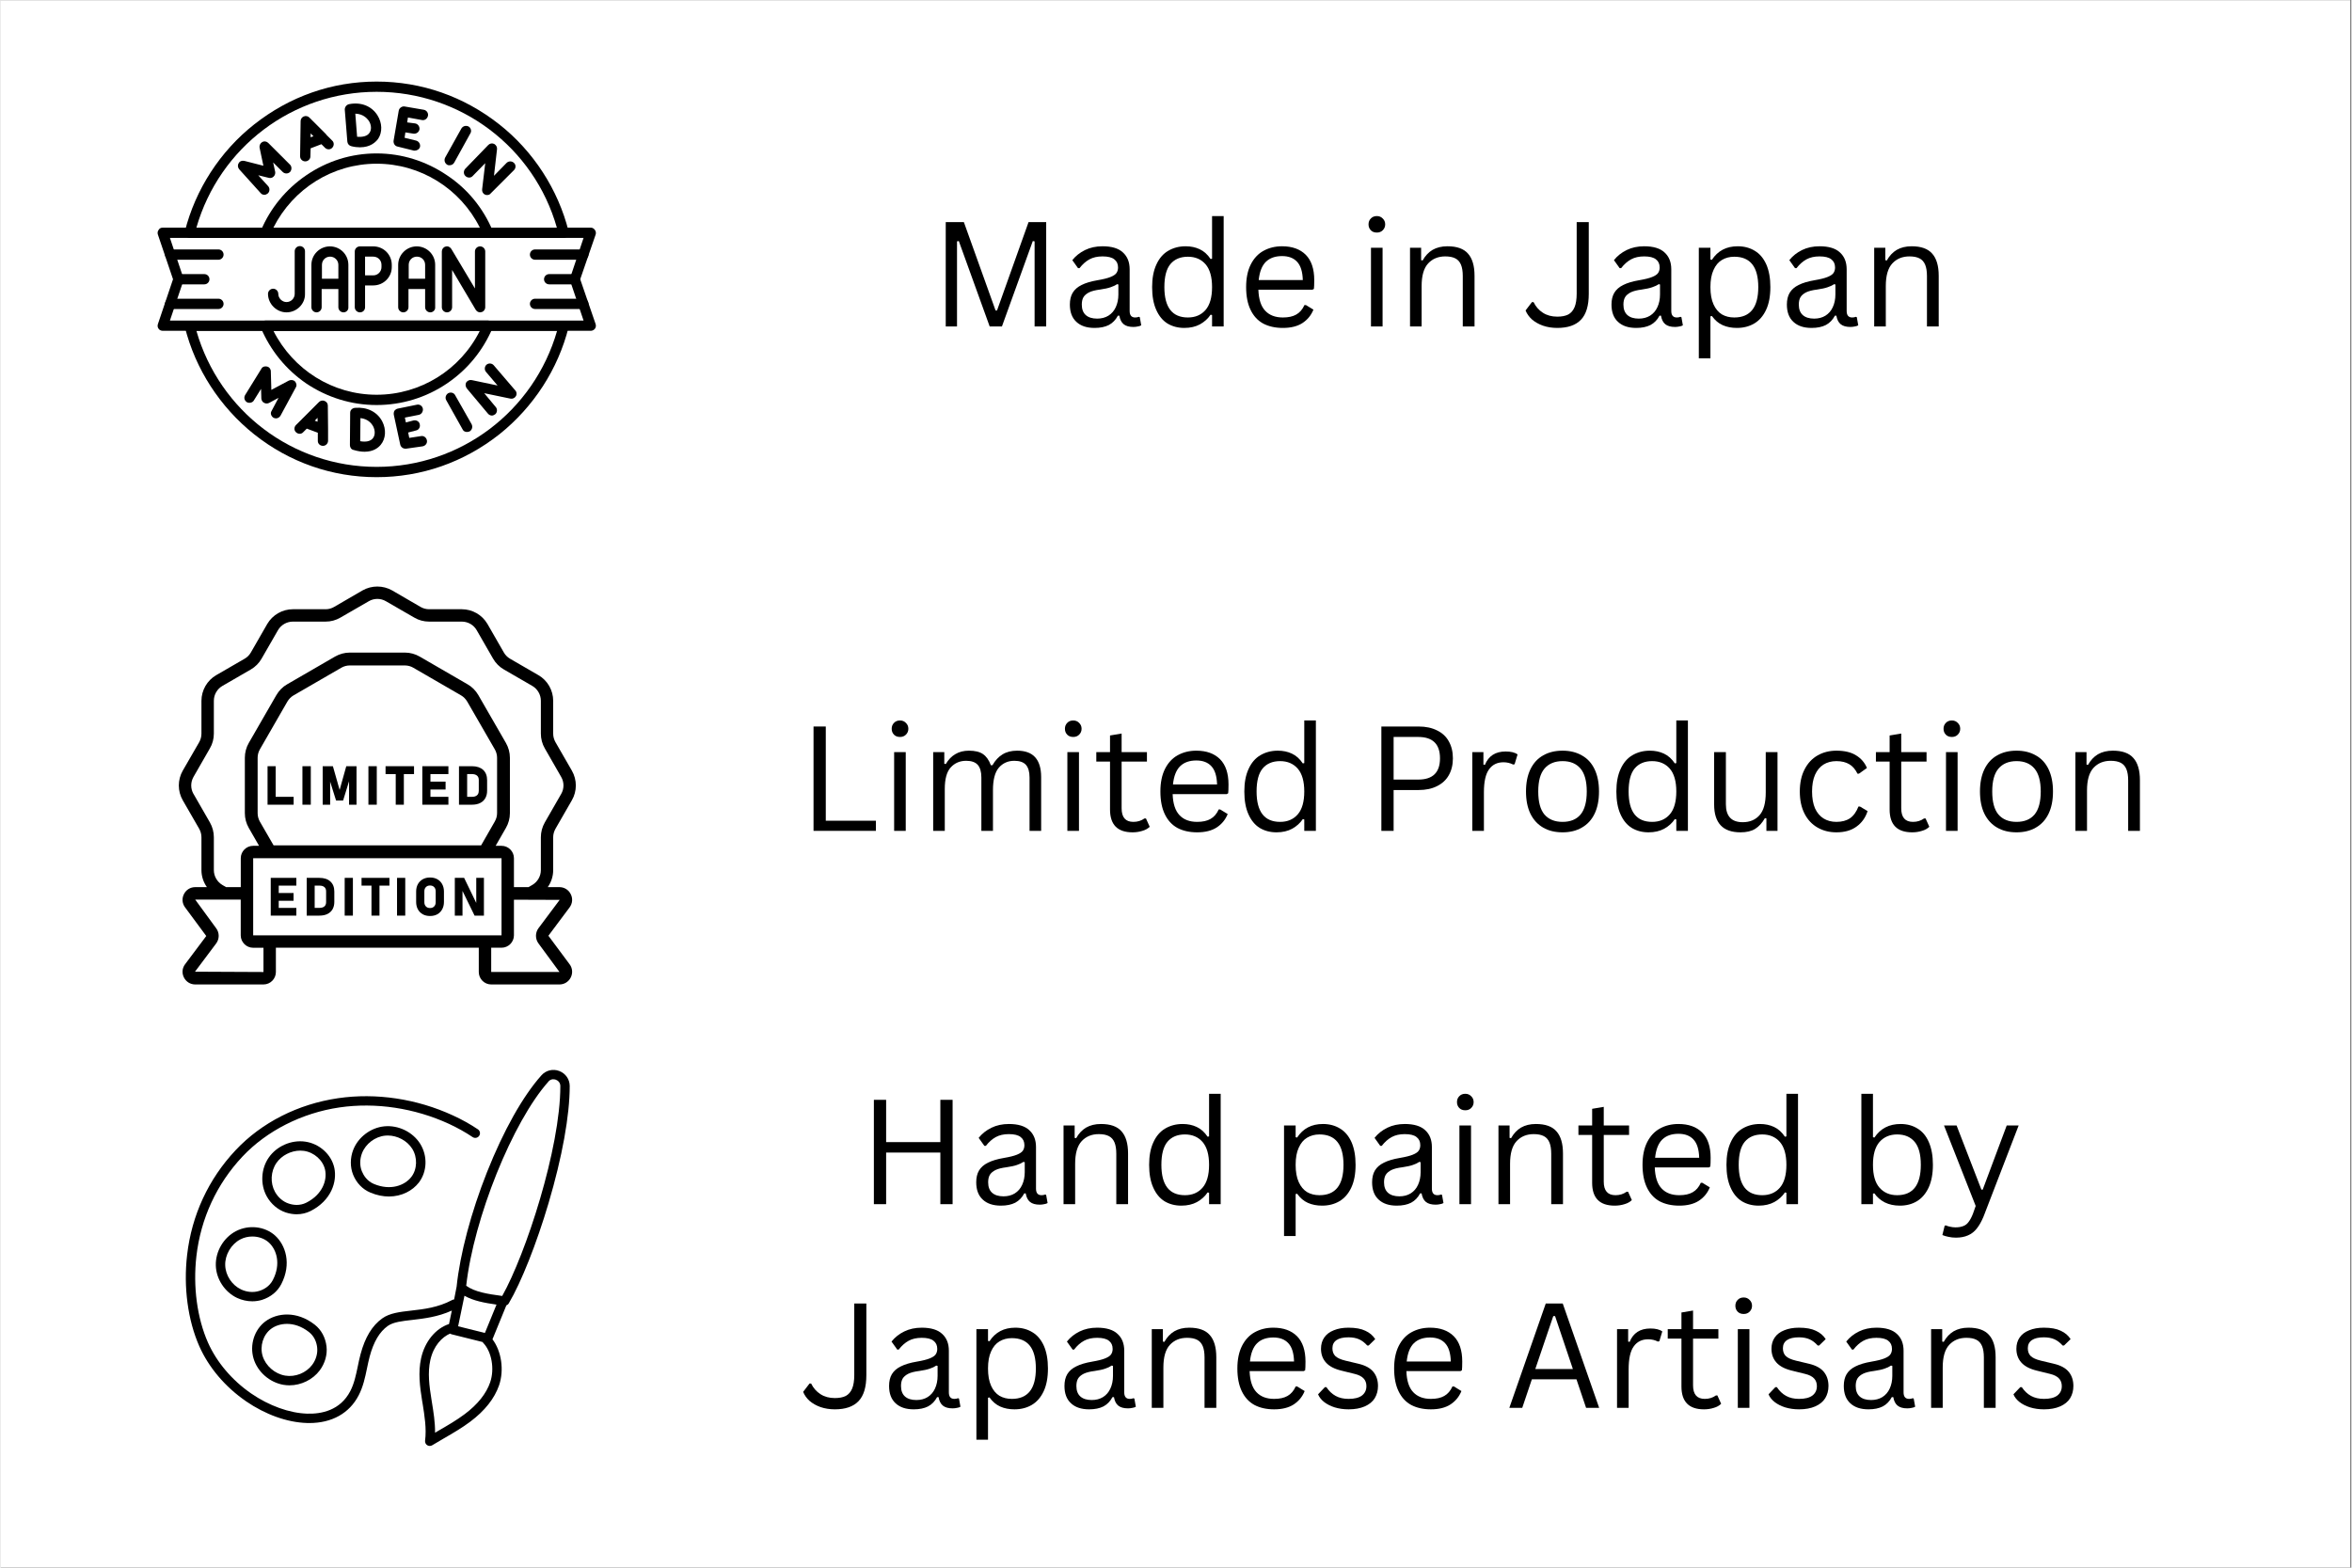 <svg version="1.0" preserveAspectRatio="xMidYMid meet" height="200" viewBox="0 0 224.88 150" zoomAndPan="magnify" width="300" xmlns:xlink="http://www.w3.org/1999/xlink" xmlns="http://www.w3.org/2000/svg"><rect x="0" y="0" width="224.88" height="150" fill="#808080" stroke="none"/><defs><g></g><clipPath id="50bb6f79d5"><path clip-rule="nonzero" d="M 0 0.039 L 224.762 0.039 L 224.762 149.961 L 0 149.961 Z M 0 0.039"></path></clipPath><clipPath id="2ecf637032"><path clip-rule="nonzero" d="M 17.715 102.375 L 54.445 102.375 L 54.445 138.355 L 17.715 138.355 Z M 17.715 102.375"></path></clipPath><clipPath id="c9b893f235"><path clip-rule="nonzero" d="M 17 56 L 55.152 56 L 55.152 94.211 L 17 94.211 Z M 17 56"></path></clipPath><clipPath id="31a7a45235"><path clip-rule="nonzero" d="M 15 21 L 56.969 21 L 56.969 32 L 15 32 Z M 15 21"></path></clipPath><clipPath id="c7e060b693"><path clip-rule="nonzero" d="M 50 23 L 56.969 23 L 56.969 30 L 50 30 Z M 50 23"></path></clipPath></defs><g clip-path="url(#50bb6f79d5)"><path fill-rule="nonzero" fill-opacity="1" d="M 0 0.039 L 224.879 0.039 L 224.879 149.961 L 0 149.961 Z M 0 0.039" fill="#ffffff"></path><path fill-rule="nonzero" fill-opacity="1" d="M 0 0.039 L 224.879 0.039 L 224.879 149.961 L 0 149.961 Z M 0 0.039" fill="#ffffff"></path></g><g clip-path="url(#2ecf637032)"><path fill-rule="nonzero" fill-opacity="1" d="M 23.457 134.066 C 25.336 135.355 27.41 136.098 29.297 136.156 C 29.375 136.156 29.453 136.16 29.527 136.16 C 31.691 136.16 33.363 135.227 34.25 133.512 C 34.68 132.688 34.867 131.797 35.047 130.93 C 35.125 130.559 35.203 130.172 35.301 129.809 C 35.68 128.391 36.246 127.43 37.039 126.867 C 37.562 126.496 38.402 126.402 39.379 126.293 C 40.477 126.164 41.816 126.012 43.164 125.398 C 43.059 125.898 42.961 126.363 42.895 126.684 C 41.598 127.117 40.578 128.367 40.227 129.949 C 39.926 131.305 40.102 132.66 40.324 134.047 L 40.367 134.289 C 40.555 135.469 40.754 136.688 40.605 137.848 C 40.586 138.02 40.664 138.188 40.809 138.281 C 40.883 138.328 40.969 138.352 41.051 138.352 C 41.137 138.352 41.215 138.328 41.289 138.285 C 41.66 138.059 42.043 137.836 42.414 137.621 C 43.258 137.133 44.129 136.629 44.93 136.027 C 46.32 134.984 47.246 133.812 47.684 132.547 C 48.184 131.086 47.906 129.27 47.051 128.148 L 48.379 124.902 C 48.473 124.867 48.555 124.801 48.609 124.711 C 49.805 122.688 51.262 119.016 52.414 115.129 C 53.723 110.711 54.441 106.727 54.441 103.914 C 54.441 103.27 54.047 102.703 53.434 102.473 C 52.828 102.246 52.16 102.41 51.734 102.891 C 49.957 104.879 48.109 108.168 46.527 112.156 C 45.004 115.996 43.945 119.984 43.621 123.113 C 43.562 123.441 43.477 123.875 43.383 124.336 C 43.316 124.34 43.254 124.355 43.191 124.391 C 41.844 125.109 40.477 125.266 39.273 125.402 C 38.176 125.527 37.227 125.637 36.516 126.141 C 35.547 126.828 34.863 127.953 34.43 129.578 C 34.324 129.969 34.242 130.367 34.164 130.75 C 33.988 131.594 33.82 132.391 33.449 133.105 C 32.488 134.961 30.672 135.305 29.324 135.262 C 27.633 135.211 25.68 134.508 23.969 133.332 C 22.137 132.07 20.672 130.34 19.836 128.461 C 18.797 126.117 18.391 123.098 18.73 120.18 C 19.148 116.574 20.672 113.285 23.133 110.664 C 25.449 108.199 28.832 106.484 32.418 105.961 C 35.879 105.457 39.602 106.02 42.902 107.539 C 43.707 107.914 44.465 108.336 45.156 108.801 C 45.359 108.938 45.641 108.883 45.777 108.68 C 45.918 108.477 45.867 108.199 45.66 108.059 C 44.934 107.57 44.133 107.121 43.277 106.73 C 39.82 105.133 35.918 104.547 32.285 105.078 C 28.449 105.637 24.965 107.406 22.477 110.055 C 19.883 112.812 18.277 116.277 17.84 120.074 C 17.48 123.148 17.91 126.336 19.012 128.824 C 19.914 130.852 21.492 132.711 23.457 134.062 Z M 47.438 124.828 L 46.328 127.539 L 43.766 126.902 C 43.906 126.246 44.176 124.965 44.371 123.98 C 45.215 124.461 46.262 124.66 47.438 124.828 Z M 46.832 132.258 C 46.457 133.352 45.637 134.379 44.391 135.312 C 43.629 135.883 42.781 136.375 41.961 136.848 C 41.828 136.926 41.695 137.004 41.559 137.082 C 41.57 136.09 41.41 135.105 41.254 134.148 L 41.215 133.902 C 41.004 132.605 40.84 131.34 41.105 130.141 C 41.418 128.734 42.25 127.926 42.992 127.602 C 43.031 127.629 43.078 127.648 43.125 127.664 L 46.102 128.406 C 46.117 128.434 46.137 128.461 46.16 128.484 C 46.977 129.324 47.27 130.984 46.832 132.258 Z M 52.406 103.48 C 52.68 103.176 53.02 103.273 53.117 103.312 C 53.324 103.387 53.543 103.586 53.543 103.918 C 53.547 109.875 50.23 120.004 47.984 124 C 46.578 123.812 45.355 123.617 44.539 123.023 C 45.258 116.578 48.973 107.332 52.41 103.484 Z M 52.406 103.48" fill="#000000"></path></g><path fill-rule="nonzero" fill-opacity="1" d="M 27.066 132.504 C 27.254 132.535 27.441 132.551 27.633 132.551 C 28.75 132.551 29.863 132.012 30.531 131.117 C 31.027 130.449 31.266 129.617 31.176 128.836 C 31.078 127.984 30.68 127.242 30.051 126.75 C 28.316 125.395 26.43 125.613 25.328 126.434 C 24.27 127.223 23.805 128.688 24.199 129.996 C 24.582 131.27 25.734 132.277 27.066 132.504 Z M 25.871 127.148 C 26.262 126.855 26.797 126.672 27.395 126.672 C 28.051 126.672 28.781 126.895 29.492 127.449 C 30.055 127.891 30.234 128.5 30.281 128.934 C 30.344 129.496 30.172 130.098 29.809 130.586 C 29.223 131.371 28.184 131.785 27.219 131.621 C 26.234 131.457 25.348 130.684 25.062 129.738 C 24.777 128.797 25.117 127.707 25.871 127.148 Z M 25.871 127.148" fill="#000000"></path><path fill-rule="nonzero" fill-opacity="1" d="M 26.848 122.871 C 27.852 120.922 27.266 119.129 26.246 118.211 C 25.262 117.332 23.727 117.164 22.508 117.801 C 21.324 118.422 20.551 119.738 20.586 121.078 C 20.617 122.379 21.438 123.629 22.621 124.188 C 23.082 124.402 23.586 124.512 24.074 124.512 C 24.395 124.512 24.707 124.465 25.004 124.375 C 25.828 124.113 26.48 123.582 26.848 122.871 Z M 23.008 123.379 C 22.121 122.961 21.512 122.027 21.484 121.055 C 21.457 120.062 22.051 119.051 22.93 118.59 C 23.285 118.402 23.684 118.312 24.082 118.312 C 24.66 118.312 25.23 118.504 25.645 118.875 C 26.41 119.562 26.832 120.941 26.047 122.465 C 25.719 123.102 25.152 123.391 24.734 123.52 C 24.191 123.691 23.562 123.641 23.008 123.379 Z M 23.008 123.379" fill="#000000"></path><path fill-rule="nonzero" fill-opacity="1" d="M 36.699 107.77 C 35.395 107.902 34.203 108.805 33.73 110.02 C 33.43 110.797 33.426 111.664 33.719 112.395 C 34.039 113.191 34.625 113.797 35.363 114.105 C 35.988 114.371 36.59 114.484 37.145 114.484 C 38.391 114.484 39.414 113.914 39.996 113.164 C 40.809 112.125 40.863 110.59 40.133 109.434 C 39.422 108.305 38.043 107.637 36.699 107.77 Z M 39.285 112.617 C 38.652 113.43 37.305 113.949 35.711 113.285 C 35.051 113.008 34.719 112.465 34.555 112.062 C 34.344 111.539 34.352 110.91 34.57 110.344 C 34.922 109.434 35.816 108.758 36.789 108.66 C 36.871 108.652 36.953 108.648 37.039 108.648 C 37.957 108.648 38.887 109.145 39.371 109.91 C 39.895 110.742 39.859 111.883 39.285 112.617 Z M 39.285 112.617" fill="#000000"></path><path fill-rule="nonzero" fill-opacity="1" d="M 31.922 111.746 C 31.645 110.461 30.5 109.426 29.137 109.234 C 27.809 109.047 26.406 109.66 25.645 110.766 C 24.902 111.84 24.828 113.328 25.457 114.469 C 25.863 115.199 26.523 115.762 27.277 116.012 C 27.625 116.125 27.977 116.184 28.32 116.184 C 28.789 116.184 29.242 116.078 29.656 115.871 C 31.617 114.875 32.207 113.082 31.922 111.746 Z M 29.246 115.074 C 28.605 115.395 27.977 115.301 27.559 115.16 C 27.02 114.984 26.543 114.574 26.246 114.039 C 25.777 113.188 25.832 112.074 26.387 111.27 C 26.887 110.547 27.785 110.094 28.664 110.094 C 28.781 110.094 28.898 110.102 29.012 110.117 C 29.992 110.254 30.844 111.02 31.039 111.93 C 31.254 112.934 30.785 114.293 29.246 115.074 Z M 29.246 115.074" fill="#000000"></path><g fill-opacity="1" fill="#000000"><g transform="translate(82.022, 115.218)"><g><path d="M 7.875 -5.938 L 7.875 -9.984 L 9.047 -9.984 L 9.047 0 L 7.875 0 L 7.875 -4.938 L 2.688 -4.938 L 2.688 0 L 1.516 0 L 1.516 -9.984 L 2.688 -9.984 L 2.688 -5.938 Z M 7.875 -5.938"></path></g></g></g><g fill-opacity="1" fill="#000000"><g transform="translate(92.579, 115.218)"><g><path d="M 3.109 0.141 C 2.367 0.141 1.789 -0.051 1.375 -0.438 C 0.957 -0.82 0.75 -1.375 0.75 -2.094 C 0.75 -2.539 0.836 -2.914 1.016 -3.219 C 1.203 -3.531 1.488 -3.781 1.875 -3.969 C 2.258 -4.164 2.766 -4.316 3.391 -4.422 C 3.941 -4.516 4.359 -4.617 4.641 -4.734 C 4.922 -4.848 5.109 -4.973 5.203 -5.109 C 5.305 -5.254 5.359 -5.43 5.359 -5.641 C 5.359 -5.984 5.238 -6.242 5 -6.422 C 4.77 -6.609 4.395 -6.703 3.875 -6.703 C 3.383 -6.703 2.969 -6.609 2.625 -6.422 C 2.281 -6.234 1.961 -5.953 1.672 -5.578 L 1.531 -5.578 L 0.984 -6.344 C 1.305 -6.75 1.711 -7.07 2.203 -7.312 C 2.691 -7.551 3.25 -7.672 3.875 -7.672 C 4.758 -7.672 5.41 -7.473 5.828 -7.078 C 6.254 -6.691 6.469 -6.156 6.469 -5.469 L 6.469 -1.484 C 6.469 -1.066 6.645 -0.859 7 -0.859 C 7.125 -0.859 7.238 -0.879 7.344 -0.922 L 7.438 -0.891 L 7.578 -0.109 C 7.492 -0.055 7.383 -0.02 7.25 0 C 7.113 0.031 6.973 0.047 6.828 0.047 C 6.422 0.047 6.109 -0.039 5.891 -0.219 C 5.68 -0.395 5.547 -0.664 5.484 -1.031 L 5.344 -1.031 C 5.133 -0.633 4.848 -0.336 4.484 -0.141 C 4.117 0.047 3.66 0.141 3.109 0.141 Z M 3.359 -0.75 C 3.773 -0.75 4.133 -0.844 4.438 -1.031 C 4.75 -1.227 4.984 -1.5 5.141 -1.844 C 5.305 -2.195 5.391 -2.602 5.391 -3.062 L 5.391 -4.016 L 5.266 -4.047 C 5.098 -3.93 4.891 -3.832 4.641 -3.75 C 4.398 -3.664 4.066 -3.594 3.641 -3.531 C 3.203 -3.477 2.852 -3.391 2.594 -3.266 C 2.344 -3.141 2.16 -2.984 2.047 -2.797 C 1.941 -2.609 1.891 -2.375 1.891 -2.094 C 1.891 -1.656 2.016 -1.32 2.266 -1.094 C 2.523 -0.863 2.891 -0.75 3.359 -0.75 Z M 3.359 -0.75"></path></g></g></g><g fill-opacity="1" fill="#000000"><g transform="translate(100.37, 115.218)"><g><path d="M 1.312 0 L 1.312 -7.531 L 2.375 -7.531 L 2.375 -6.344 L 2.516 -6.312 C 2.766 -6.758 3.082 -7.098 3.469 -7.328 C 3.863 -7.555 4.336 -7.672 4.891 -7.672 C 5.797 -7.672 6.453 -7.438 6.859 -6.969 C 7.273 -6.508 7.484 -5.801 7.484 -4.844 L 7.484 0 L 6.359 0 L 6.359 -4.828 C 6.359 -5.273 6.301 -5.633 6.188 -5.906 C 6.07 -6.188 5.891 -6.391 5.641 -6.516 C 5.398 -6.641 5.082 -6.703 4.688 -6.703 C 4.008 -6.703 3.461 -6.477 3.047 -6.031 C 2.629 -5.582 2.422 -4.859 2.422 -3.859 L 2.422 0 Z M 1.312 0"></path></g></g></g><g fill-opacity="1" fill="#000000"><g transform="translate(109.042, 115.218)"><g><path d="M 3.906 0.141 C 3.301 0.141 2.766 0 2.297 -0.281 C 1.836 -0.57 1.477 -1.008 1.219 -1.594 C 0.957 -2.176 0.828 -2.898 0.828 -3.766 C 0.828 -4.617 0.961 -5.336 1.234 -5.922 C 1.504 -6.516 1.879 -6.953 2.359 -7.234 C 2.848 -7.523 3.406 -7.672 4.031 -7.672 C 4.531 -7.672 4.977 -7.578 5.375 -7.391 C 5.781 -7.203 6.129 -6.891 6.422 -6.453 L 6.562 -6.484 L 6.562 -10.562 L 7.672 -10.562 L 7.672 0 L 6.562 0 L 6.562 -1.094 L 6.422 -1.125 C 6.172 -0.75 5.832 -0.441 5.406 -0.203 C 4.988 0.023 4.488 0.141 3.906 0.141 Z M 4.25 -0.859 C 4.957 -0.859 5.52 -1.098 5.938 -1.578 C 6.352 -2.055 6.562 -2.785 6.562 -3.766 C 6.562 -4.742 6.352 -5.473 5.938 -5.953 C 5.52 -6.43 4.957 -6.672 4.25 -6.672 C 3.531 -6.672 2.973 -6.438 2.578 -5.969 C 2.191 -5.5 2 -4.766 2 -3.766 C 2 -1.828 2.75 -0.859 4.25 -0.859 Z M 4.25 -0.859"></path></g></g></g><g fill-opacity="1" fill="#000000"><g transform="translate(118.036, 115.218)"><g></g></g></g><g fill-opacity="1" fill="#000000"><g transform="translate(121.463, 115.218)"><g><path d="M 1.312 3.047 L 1.312 -7.531 L 2.422 -7.531 L 2.422 -6.406 L 2.562 -6.375 C 3.125 -7.238 3.945 -7.672 5.031 -7.672 C 5.656 -7.672 6.203 -7.523 6.672 -7.234 C 7.141 -6.953 7.504 -6.52 7.766 -5.938 C 8.023 -5.352 8.156 -4.629 8.156 -3.766 C 8.156 -2.898 8.02 -2.176 7.75 -1.594 C 7.477 -1.008 7.098 -0.57 6.609 -0.281 C 6.129 0 5.578 0.141 4.953 0.141 C 4.441 0.141 3.988 0.051 3.594 -0.125 C 3.195 -0.301 2.852 -0.594 2.562 -1 L 2.422 -0.969 L 2.422 3.047 Z M 4.703 -0.859 C 6.234 -0.859 7 -1.828 7 -3.766 C 7 -5.703 6.234 -6.672 4.703 -6.672 C 4.254 -6.672 3.859 -6.566 3.516 -6.359 C 3.18 -6.16 2.914 -5.844 2.719 -5.406 C 2.52 -4.977 2.422 -4.43 2.422 -3.766 C 2.422 -3.098 2.52 -2.547 2.719 -2.109 C 2.914 -1.68 3.18 -1.363 3.516 -1.156 C 3.859 -0.957 4.254 -0.859 4.703 -0.859 Z M 4.703 -0.859"></path></g></g></g><g fill-opacity="1" fill="#000000"><g transform="translate(130.45, 115.218)"><g><path d="M 3.109 0.141 C 2.367 0.141 1.789 -0.051 1.375 -0.438 C 0.957 -0.82 0.75 -1.375 0.75 -2.094 C 0.75 -2.539 0.836 -2.914 1.016 -3.219 C 1.203 -3.531 1.488 -3.781 1.875 -3.969 C 2.258 -4.164 2.766 -4.316 3.391 -4.422 C 3.941 -4.516 4.359 -4.617 4.641 -4.734 C 4.922 -4.848 5.109 -4.973 5.203 -5.109 C 5.305 -5.254 5.359 -5.43 5.359 -5.641 C 5.359 -5.984 5.238 -6.242 5 -6.422 C 4.77 -6.609 4.395 -6.703 3.875 -6.703 C 3.383 -6.703 2.969 -6.609 2.625 -6.422 C 2.281 -6.234 1.961 -5.953 1.672 -5.578 L 1.531 -5.578 L 0.984 -6.344 C 1.305 -6.75 1.711 -7.07 2.203 -7.312 C 2.691 -7.551 3.25 -7.672 3.875 -7.672 C 4.758 -7.672 5.41 -7.473 5.828 -7.078 C 6.254 -6.691 6.469 -6.156 6.469 -5.469 L 6.469 -1.484 C 6.469 -1.066 6.645 -0.859 7 -0.859 C 7.125 -0.859 7.238 -0.879 7.344 -0.922 L 7.438 -0.891 L 7.578 -0.109 C 7.492 -0.055 7.383 -0.02 7.25 0 C 7.113 0.031 6.973 0.047 6.828 0.047 C 6.422 0.047 6.109 -0.039 5.891 -0.219 C 5.68 -0.395 5.547 -0.664 5.484 -1.031 L 5.344 -1.031 C 5.133 -0.633 4.848 -0.336 4.484 -0.141 C 4.117 0.047 3.66 0.141 3.109 0.141 Z M 3.359 -0.75 C 3.773 -0.75 4.133 -0.844 4.438 -1.031 C 4.75 -1.227 4.984 -1.5 5.141 -1.844 C 5.305 -2.195 5.391 -2.602 5.391 -3.062 L 5.391 -4.016 L 5.266 -4.047 C 5.098 -3.93 4.891 -3.832 4.641 -3.75 C 4.398 -3.664 4.066 -3.594 3.641 -3.531 C 3.203 -3.477 2.852 -3.391 2.594 -3.266 C 2.344 -3.141 2.16 -2.984 2.047 -2.797 C 1.941 -2.609 1.891 -2.375 1.891 -2.094 C 1.891 -1.656 2.016 -1.32 2.266 -1.094 C 2.523 -0.863 2.891 -0.75 3.359 -0.75 Z M 3.359 -0.75"></path></g></g></g><g fill-opacity="1" fill="#000000"><g transform="translate(138.241, 115.218)"><g><path d="M 1.875 -8.984 C 1.633 -8.984 1.441 -9.055 1.297 -9.203 C 1.148 -9.359 1.078 -9.547 1.078 -9.766 C 1.078 -9.992 1.148 -10.18 1.297 -10.328 C 1.441 -10.484 1.633 -10.562 1.875 -10.562 C 2.102 -10.562 2.289 -10.484 2.438 -10.328 C 2.594 -10.18 2.672 -9.992 2.672 -9.766 C 2.672 -9.547 2.594 -9.359 2.438 -9.203 C 2.289 -9.055 2.102 -8.984 1.875 -8.984 Z M 1.312 0 L 1.312 -7.531 L 2.422 -7.531 L 2.422 0 Z M 1.312 0"></path></g></g></g><g fill-opacity="1" fill="#000000"><g transform="translate(141.976, 115.218)"><g><path d="M 1.312 0 L 1.312 -7.531 L 2.375 -7.531 L 2.375 -6.344 L 2.516 -6.312 C 2.766 -6.758 3.082 -7.098 3.469 -7.328 C 3.863 -7.555 4.336 -7.672 4.891 -7.672 C 5.797 -7.672 6.453 -7.438 6.859 -6.969 C 7.273 -6.508 7.484 -5.801 7.484 -4.844 L 7.484 0 L 6.359 0 L 6.359 -4.828 C 6.359 -5.273 6.301 -5.633 6.188 -5.906 C 6.07 -6.188 5.891 -6.391 5.641 -6.516 C 5.398 -6.641 5.082 -6.703 4.688 -6.703 C 4.008 -6.703 3.461 -6.477 3.047 -6.031 C 2.629 -5.582 2.422 -4.859 2.422 -3.859 L 2.422 0 Z M 1.312 0"></path></g></g></g><g fill-opacity="1" fill="#000000"><g transform="translate(150.594, 115.218)"><g><path d="M 5.094 -1.188 L 5.453 -0.391 C 5.273 -0.211 5.039 -0.082 4.75 0 C 4.457 0.094 4.145 0.141 3.812 0.141 C 2.375 0.141 1.656 -0.586 1.656 -2.047 L 1.656 -6.625 L 0.344 -6.625 L 0.344 -7.531 L 1.656 -7.531 L 1.656 -9.125 L 2.766 -9.312 L 2.766 -7.531 L 5.188 -7.531 L 5.188 -6.625 L 2.766 -6.625 L 2.766 -2.156 C 2.766 -1.289 3.141 -0.859 3.891 -0.859 C 4.297 -0.859 4.648 -0.969 4.953 -1.188 Z M 5.094 -1.188"></path></g></g></g><g fill-opacity="1" fill="#000000"><g transform="translate(156.241, 115.218)"><g><path d="M 7.172 -3.516 L 2 -3.516 C 2.031 -2.598 2.25 -1.926 2.656 -1.5 C 3.062 -1.07 3.625 -0.859 4.344 -0.859 C 4.875 -0.859 5.301 -0.953 5.625 -1.141 C 5.957 -1.328 6.219 -1.629 6.406 -2.047 L 6.547 -2.047 L 7.266 -1.609 C 7.047 -1.066 6.695 -0.641 6.219 -0.328 C 5.738 -0.016 5.113 0.141 4.344 0.141 C 3.613 0.141 2.984 0 2.453 -0.281 C 1.93 -0.57 1.531 -1.008 1.25 -1.594 C 0.969 -2.176 0.828 -2.898 0.828 -3.766 C 0.828 -4.617 0.973 -5.336 1.266 -5.922 C 1.566 -6.516 1.973 -6.953 2.484 -7.234 C 3.004 -7.523 3.598 -7.672 4.266 -7.672 C 5.234 -7.672 5.988 -7.398 6.531 -6.859 C 7.07 -6.316 7.344 -5.508 7.344 -4.438 C 7.344 -4.02 7.332 -3.738 7.312 -3.594 Z M 6.25 -4.438 C 6.227 -5.238 6.047 -5.82 5.703 -6.188 C 5.367 -6.551 4.891 -6.734 4.266 -6.734 C 3.609 -6.734 3.094 -6.551 2.719 -6.188 C 2.344 -5.82 2.113 -5.238 2.031 -4.438 Z M 6.25 -4.438"></path></g></g></g><g fill-opacity="1" fill="#000000"><g transform="translate(164.271, 115.218)"><g><path d="M 3.906 0.141 C 3.301 0.141 2.766 0 2.297 -0.281 C 1.836 -0.57 1.477 -1.008 1.219 -1.594 C 0.957 -2.176 0.828 -2.898 0.828 -3.766 C 0.828 -4.617 0.961 -5.336 1.234 -5.922 C 1.504 -6.516 1.879 -6.953 2.359 -7.234 C 2.848 -7.523 3.406 -7.672 4.031 -7.672 C 4.531 -7.672 4.977 -7.578 5.375 -7.391 C 5.781 -7.203 6.129 -6.891 6.422 -6.453 L 6.562 -6.484 L 6.562 -10.562 L 7.672 -10.562 L 7.672 0 L 6.562 0 L 6.562 -1.094 L 6.422 -1.125 C 6.172 -0.75 5.832 -0.441 5.406 -0.203 C 4.988 0.023 4.488 0.141 3.906 0.141 Z M 4.25 -0.859 C 4.957 -0.859 5.52 -1.098 5.938 -1.578 C 6.352 -2.055 6.562 -2.785 6.562 -3.766 C 6.562 -4.742 6.352 -5.473 5.938 -5.953 C 5.52 -6.43 4.957 -6.672 4.25 -6.672 C 3.531 -6.672 2.973 -6.438 2.578 -5.969 C 2.191 -5.5 2 -4.766 2 -3.766 C 2 -1.828 2.75 -0.859 4.25 -0.859 Z M 4.25 -0.859"></path></g></g></g><g fill-opacity="1" fill="#000000"><g transform="translate(173.264, 115.218)"><g></g></g></g><g fill-opacity="1" fill="#000000"><g transform="translate(176.692, 115.218)"><g><path d="M 5 0.141 C 4.445 0.141 3.961 0.035 3.547 -0.172 C 3.129 -0.391 2.801 -0.676 2.562 -1.031 L 2.422 -1.016 L 2.422 0 L 1.312 0 L 1.312 -10.562 L 2.422 -10.562 L 2.422 -6.406 L 2.562 -6.375 C 3.133 -7.238 3.969 -7.672 5.062 -7.672 C 5.688 -7.672 6.227 -7.523 6.688 -7.234 C 7.156 -6.953 7.516 -6.52 7.766 -5.938 C 8.023 -5.352 8.156 -4.629 8.156 -3.766 C 8.156 -2.91 8.02 -2.188 7.75 -1.594 C 7.477 -1.008 7.102 -0.57 6.625 -0.281 C 6.156 0 5.613 0.141 5 0.141 Z M 4.734 -0.859 C 6.242 -0.859 7 -1.828 7 -3.766 C 7 -4.766 6.801 -5.5 6.406 -5.969 C 6.008 -6.438 5.453 -6.672 4.734 -6.672 C 4.035 -6.672 3.473 -6.43 3.047 -5.953 C 2.629 -5.473 2.422 -4.742 2.422 -3.766 C 2.422 -2.785 2.629 -2.055 3.047 -1.578 C 3.473 -1.098 4.035 -0.859 4.734 -0.859 Z M 4.734 -0.859"></path></g></g></g><g fill-opacity="1" fill="#000000"><g transform="translate(185.535, 115.218)"><g><path d="M 1.516 3.203 C 1.254 3.203 1.016 3.176 0.797 3.125 C 0.578 3.082 0.383 3.023 0.219 2.953 L 0.438 2.062 L 0.547 2.031 C 0.66 2.082 0.797 2.125 0.953 2.156 C 1.117 2.195 1.289 2.219 1.469 2.219 C 1.77 2.219 2.02 2.176 2.219 2.094 C 2.426 2.02 2.598 1.883 2.734 1.688 C 2.879 1.5 3.016 1.242 3.141 0.922 L 3.406 0.172 L 0.375 -7.531 L 1.578 -7.531 L 3.953 -1.391 L 4.078 -1.391 L 6.375 -7.531 L 7.516 -7.531 L 4.156 1.188 C 3.957 1.664 3.738 2.051 3.5 2.344 C 3.27 2.633 2.992 2.848 2.672 2.984 C 2.348 3.129 1.961 3.203 1.516 3.203 Z M 1.516 3.203"></path></g></g></g><g fill-opacity="1" fill="#000000"><g transform="translate(76.506, 134.708)"><g><path d="M 3.297 0.141 C 2.797 0.141 2.336 0.066 1.922 -0.078 C 1.516 -0.223 1.164 -0.422 0.875 -0.672 C 0.594 -0.93 0.391 -1.219 0.266 -1.531 L 0.875 -2.328 L 1.031 -2.328 C 1.238 -1.898 1.535 -1.562 1.922 -1.312 C 2.305 -1.062 2.766 -0.938 3.297 -0.938 C 3.723 -0.938 4.07 -1.004 4.344 -1.141 C 4.613 -1.285 4.816 -1.52 4.953 -1.844 C 5.086 -2.164 5.156 -2.598 5.156 -3.141 L 5.156 -9.984 L 6.312 -9.984 L 6.312 -3.125 C 6.312 -1.988 6.062 -1.16 5.562 -0.641 C 5.062 -0.117 4.305 0.141 3.297 0.141 Z M 3.297 0.141"></path></g></g></g><g fill-opacity="1" fill="#000000"><g transform="translate(84.242, 134.708)"><g><path d="M 3.109 0.141 C 2.367 0.141 1.789 -0.051 1.375 -0.438 C 0.957 -0.82 0.75 -1.375 0.75 -2.094 C 0.75 -2.539 0.836 -2.914 1.016 -3.219 C 1.203 -3.531 1.488 -3.781 1.875 -3.969 C 2.258 -4.164 2.766 -4.316 3.391 -4.422 C 3.941 -4.516 4.359 -4.617 4.641 -4.734 C 4.922 -4.848 5.109 -4.973 5.203 -5.109 C 5.305 -5.254 5.359 -5.43 5.359 -5.641 C 5.359 -5.984 5.238 -6.242 5 -6.422 C 4.77 -6.609 4.395 -6.703 3.875 -6.703 C 3.383 -6.703 2.969 -6.609 2.625 -6.422 C 2.281 -6.234 1.961 -5.953 1.672 -5.578 L 1.531 -5.578 L 0.984 -6.344 C 1.305 -6.75 1.711 -7.07 2.203 -7.312 C 2.691 -7.551 3.25 -7.672 3.875 -7.672 C 4.758 -7.672 5.41 -7.473 5.828 -7.078 C 6.254 -6.691 6.469 -6.156 6.469 -5.469 L 6.469 -1.484 C 6.469 -1.066 6.645 -0.859 7 -0.859 C 7.125 -0.859 7.238 -0.879 7.344 -0.922 L 7.438 -0.891 L 7.578 -0.109 C 7.492 -0.055 7.383 -0.02 7.25 0 C 7.113 0.031 6.973 0.047 6.828 0.047 C 6.422 0.047 6.109 -0.039 5.891 -0.219 C 5.68 -0.395 5.547 -0.664 5.484 -1.031 L 5.344 -1.031 C 5.133 -0.633 4.848 -0.336 4.484 -0.141 C 4.117 0.047 3.66 0.141 3.109 0.141 Z M 3.359 -0.75 C 3.773 -0.75 4.133 -0.844 4.438 -1.031 C 4.75 -1.227 4.984 -1.5 5.141 -1.844 C 5.305 -2.195 5.391 -2.602 5.391 -3.062 L 5.391 -4.016 L 5.266 -4.047 C 5.098 -3.93 4.891 -3.832 4.641 -3.75 C 4.398 -3.664 4.066 -3.594 3.641 -3.531 C 3.203 -3.477 2.852 -3.391 2.594 -3.266 C 2.344 -3.141 2.16 -2.984 2.047 -2.797 C 1.941 -2.609 1.891 -2.375 1.891 -2.094 C 1.891 -1.656 2.016 -1.32 2.266 -1.094 C 2.523 -0.863 2.891 -0.75 3.359 -0.75 Z M 3.359 -0.75"></path></g></g></g><g fill-opacity="1" fill="#000000"><g transform="translate(92.034, 134.708)"><g><path d="M 1.312 3.047 L 1.312 -7.531 L 2.422 -7.531 L 2.422 -6.406 L 2.562 -6.375 C 3.125 -7.238 3.945 -7.672 5.031 -7.672 C 5.656 -7.672 6.203 -7.523 6.672 -7.234 C 7.141 -6.953 7.504 -6.52 7.766 -5.938 C 8.023 -5.352 8.156 -4.629 8.156 -3.766 C 8.156 -2.898 8.02 -2.176 7.75 -1.594 C 7.477 -1.008 7.098 -0.57 6.609 -0.281 C 6.129 0 5.578 0.141 4.953 0.141 C 4.441 0.141 3.988 0.051 3.594 -0.125 C 3.195 -0.301 2.852 -0.594 2.562 -1 L 2.422 -0.969 L 2.422 3.047 Z M 4.703 -0.859 C 6.234 -0.859 7 -1.828 7 -3.766 C 7 -5.703 6.234 -6.672 4.703 -6.672 C 4.254 -6.672 3.859 -6.566 3.516 -6.359 C 3.18 -6.16 2.914 -5.844 2.719 -5.406 C 2.52 -4.977 2.422 -4.43 2.422 -3.766 C 2.422 -3.098 2.52 -2.547 2.719 -2.109 C 2.914 -1.68 3.18 -1.363 3.516 -1.156 C 3.859 -0.957 4.254 -0.859 4.703 -0.859 Z M 4.703 -0.859"></path></g></g></g><g fill-opacity="1" fill="#000000"><g transform="translate(101.02, 134.708)"><g><path d="M 3.109 0.141 C 2.367 0.141 1.789 -0.051 1.375 -0.438 C 0.957 -0.82 0.75 -1.375 0.75 -2.094 C 0.75 -2.539 0.836 -2.914 1.016 -3.219 C 1.203 -3.531 1.488 -3.781 1.875 -3.969 C 2.258 -4.164 2.766 -4.316 3.391 -4.422 C 3.941 -4.516 4.359 -4.617 4.641 -4.734 C 4.922 -4.848 5.109 -4.973 5.203 -5.109 C 5.305 -5.254 5.359 -5.43 5.359 -5.641 C 5.359 -5.984 5.238 -6.242 5 -6.422 C 4.77 -6.609 4.395 -6.703 3.875 -6.703 C 3.383 -6.703 2.969 -6.609 2.625 -6.422 C 2.281 -6.234 1.961 -5.953 1.672 -5.578 L 1.531 -5.578 L 0.984 -6.344 C 1.305 -6.75 1.711 -7.07 2.203 -7.312 C 2.691 -7.551 3.25 -7.672 3.875 -7.672 C 4.758 -7.672 5.41 -7.473 5.828 -7.078 C 6.254 -6.691 6.469 -6.156 6.469 -5.469 L 6.469 -1.484 C 6.469 -1.066 6.645 -0.859 7 -0.859 C 7.125 -0.859 7.238 -0.879 7.344 -0.922 L 7.438 -0.891 L 7.578 -0.109 C 7.492 -0.055 7.383 -0.02 7.25 0 C 7.113 0.031 6.973 0.047 6.828 0.047 C 6.422 0.047 6.109 -0.039 5.891 -0.219 C 5.68 -0.395 5.547 -0.664 5.484 -1.031 L 5.344 -1.031 C 5.133 -0.633 4.848 -0.336 4.484 -0.141 C 4.117 0.047 3.66 0.141 3.109 0.141 Z M 3.359 -0.75 C 3.773 -0.75 4.133 -0.844 4.438 -1.031 C 4.75 -1.227 4.984 -1.5 5.141 -1.844 C 5.305 -2.195 5.391 -2.602 5.391 -3.062 L 5.391 -4.016 L 5.266 -4.047 C 5.098 -3.93 4.891 -3.832 4.641 -3.75 C 4.398 -3.664 4.066 -3.594 3.641 -3.531 C 3.203 -3.477 2.852 -3.391 2.594 -3.266 C 2.344 -3.141 2.16 -2.984 2.047 -2.797 C 1.941 -2.609 1.891 -2.375 1.891 -2.094 C 1.891 -1.656 2.016 -1.32 2.266 -1.094 C 2.523 -0.863 2.891 -0.75 3.359 -0.75 Z M 3.359 -0.75"></path></g></g></g><g fill-opacity="1" fill="#000000"><g transform="translate(108.811, 134.708)"><g><path d="M 1.312 0 L 1.312 -7.531 L 2.375 -7.531 L 2.375 -6.344 L 2.516 -6.312 C 2.766 -6.758 3.082 -7.098 3.469 -7.328 C 3.863 -7.555 4.336 -7.672 4.891 -7.672 C 5.797 -7.672 6.453 -7.438 6.859 -6.969 C 7.273 -6.508 7.484 -5.801 7.484 -4.844 L 7.484 0 L 6.359 0 L 6.359 -4.828 C 6.359 -5.273 6.301 -5.633 6.188 -5.906 C 6.07 -6.188 5.891 -6.391 5.641 -6.516 C 5.398 -6.641 5.082 -6.703 4.688 -6.703 C 4.008 -6.703 3.461 -6.477 3.047 -6.031 C 2.629 -5.582 2.422 -4.859 2.422 -3.859 L 2.422 0 Z M 1.312 0"></path></g></g></g><g fill-opacity="1" fill="#000000"><g transform="translate(117.483, 134.708)"><g><path d="M 7.172 -3.516 L 2 -3.516 C 2.031 -2.598 2.25 -1.926 2.656 -1.5 C 3.062 -1.07 3.625 -0.859 4.344 -0.859 C 4.875 -0.859 5.301 -0.953 5.625 -1.141 C 5.957 -1.328 6.219 -1.629 6.406 -2.047 L 6.547 -2.047 L 7.266 -1.609 C 7.047 -1.066 6.695 -0.641 6.219 -0.328 C 5.738 -0.016 5.113 0.141 4.344 0.141 C 3.613 0.141 2.984 0 2.453 -0.281 C 1.93 -0.57 1.531 -1.008 1.25 -1.594 C 0.969 -2.176 0.828 -2.898 0.828 -3.766 C 0.828 -4.617 0.973 -5.336 1.266 -5.922 C 1.566 -6.516 1.973 -6.953 2.484 -7.234 C 3.004 -7.523 3.598 -7.672 4.266 -7.672 C 5.234 -7.672 5.988 -7.398 6.531 -6.859 C 7.07 -6.316 7.344 -5.508 7.344 -4.438 C 7.344 -4.02 7.332 -3.738 7.312 -3.594 Z M 6.25 -4.438 C 6.227 -5.238 6.047 -5.82 5.703 -6.188 C 5.367 -6.551 4.891 -6.734 4.266 -6.734 C 3.609 -6.734 3.094 -6.551 2.719 -6.188 C 2.344 -5.82 2.113 -5.238 2.031 -4.438 Z M 6.25 -4.438"></path></g></g></g><g fill-opacity="1" fill="#000000"><g transform="translate(125.514, 134.708)"><g><path d="M 3.438 0.141 C 2.957 0.141 2.516 0.078 2.109 -0.047 C 1.711 -0.172 1.375 -0.344 1.094 -0.562 C 0.82 -0.781 0.629 -1.023 0.516 -1.297 L 1.172 -1.984 L 1.312 -1.984 C 1.562 -1.609 1.859 -1.328 2.203 -1.141 C 2.547 -0.953 2.957 -0.859 3.438 -0.859 C 3.988 -0.859 4.41 -0.961 4.703 -1.172 C 4.992 -1.391 5.141 -1.691 5.141 -2.078 C 5.141 -2.379 5.051 -2.625 4.875 -2.812 C 4.695 -3.008 4.41 -3.156 4.016 -3.25 L 2.75 -3.562 C 2.07 -3.727 1.578 -3.988 1.266 -4.344 C 0.953 -4.695 0.797 -5.133 0.797 -5.656 C 0.797 -6.07 0.898 -6.43 1.109 -6.734 C 1.316 -7.035 1.617 -7.266 2.016 -7.422 C 2.41 -7.586 2.879 -7.672 3.422 -7.672 C 4.109 -7.672 4.648 -7.57 5.047 -7.375 C 5.453 -7.188 5.766 -6.922 5.984 -6.578 L 5.359 -5.969 L 5.219 -5.969 C 4.977 -6.238 4.719 -6.438 4.438 -6.562 C 4.156 -6.688 3.816 -6.75 3.422 -6.75 C 2.922 -6.75 2.539 -6.66 2.281 -6.484 C 2.02 -6.305 1.891 -6.047 1.891 -5.703 C 1.891 -5.398 1.977 -5.156 2.156 -4.969 C 2.344 -4.781 2.672 -4.629 3.141 -4.516 L 4.391 -4.219 C 5.047 -4.062 5.52 -3.801 5.812 -3.438 C 6.102 -3.082 6.25 -2.633 6.25 -2.094 C 6.25 -1.656 6.145 -1.266 5.938 -0.922 C 5.727 -0.586 5.41 -0.328 4.984 -0.141 C 4.555 0.047 4.039 0.141 3.438 0.141 Z M 3.438 0.141"></path></g></g></g><g fill-opacity="1" fill="#000000"><g transform="translate(132.479, 134.708)"><g><path d="M 7.172 -3.516 L 2 -3.516 C 2.031 -2.598 2.25 -1.926 2.656 -1.5 C 3.062 -1.07 3.625 -0.859 4.344 -0.859 C 4.875 -0.859 5.301 -0.953 5.625 -1.141 C 5.957 -1.328 6.219 -1.629 6.406 -2.047 L 6.547 -2.047 L 7.266 -1.609 C 7.047 -1.066 6.695 -0.641 6.219 -0.328 C 5.738 -0.016 5.113 0.141 4.344 0.141 C 3.613 0.141 2.984 0 2.453 -0.281 C 1.93 -0.57 1.531 -1.008 1.25 -1.594 C 0.969 -2.176 0.828 -2.898 0.828 -3.766 C 0.828 -4.617 0.973 -5.336 1.266 -5.922 C 1.566 -6.516 1.973 -6.953 2.484 -7.234 C 3.004 -7.523 3.598 -7.672 4.266 -7.672 C 5.234 -7.672 5.988 -7.398 6.531 -6.859 C 7.07 -6.316 7.344 -5.508 7.344 -4.438 C 7.344 -4.02 7.332 -3.738 7.312 -3.594 Z M 6.25 -4.438 C 6.227 -5.238 6.047 -5.82 5.703 -6.188 C 5.367 -6.551 4.891 -6.734 4.266 -6.734 C 3.609 -6.734 3.094 -6.551 2.719 -6.188 C 2.344 -5.82 2.113 -5.238 2.031 -4.438 Z M 6.25 -4.438"></path></g></g></g><g fill-opacity="1" fill="#000000"><g transform="translate(140.509, 134.708)"><g></g></g></g><g fill-opacity="1" fill="#000000"><g transform="translate(143.937, 134.708)"><g><path d="M 8.984 0 L 7.734 0 L 6.812 -2.734 L 2.547 -2.734 L 1.625 0 L 0.391 0 L 3.875 -9.984 L 5.5 -9.984 Z M 4.594 -8.781 L 2.875 -3.719 L 6.469 -3.719 L 4.766 -8.781 Z M 4.594 -8.781"></path></g></g></g><g fill-opacity="1" fill="#000000"><g transform="translate(153.319, 134.708)"><g><path d="M 1.312 0 L 1.312 -7.531 L 2.375 -7.531 L 2.375 -6.344 L 2.516 -6.312 C 2.859 -7.164 3.52 -7.594 4.5 -7.594 C 5.008 -7.594 5.391 -7.5 5.641 -7.312 L 5.359 -6.375 L 5.219 -6.344 C 4.938 -6.488 4.629 -6.562 4.297 -6.562 C 3.691 -6.562 3.227 -6.332 2.906 -5.875 C 2.582 -5.426 2.422 -4.695 2.422 -3.688 L 2.422 0 Z M 1.312 0"></path></g></g></g><g fill-opacity="1" fill="#000000"><g transform="translate(159.137, 134.708)"><g><path d="M 5.094 -1.188 L 5.453 -0.391 C 5.273 -0.211 5.039 -0.082 4.75 0 C 4.457 0.094 4.145 0.141 3.812 0.141 C 2.375 0.141 1.656 -0.586 1.656 -2.047 L 1.656 -6.625 L 0.344 -6.625 L 0.344 -7.531 L 1.656 -7.531 L 1.656 -9.125 L 2.766 -9.312 L 2.766 -7.531 L 5.188 -7.531 L 5.188 -6.625 L 2.766 -6.625 L 2.766 -2.156 C 2.766 -1.289 3.141 -0.859 3.891 -0.859 C 4.297 -0.859 4.648 -0.969 4.953 -1.188 Z M 5.094 -1.188"></path></g></g></g><g fill-opacity="1" fill="#000000"><g transform="translate(164.873, 134.708)"><g><path d="M 1.875 -8.984 C 1.633 -8.984 1.441 -9.055 1.297 -9.203 C 1.148 -9.359 1.078 -9.547 1.078 -9.766 C 1.078 -9.992 1.148 -10.18 1.297 -10.328 C 1.441 -10.484 1.633 -10.562 1.875 -10.562 C 2.102 -10.562 2.289 -10.484 2.438 -10.328 C 2.594 -10.18 2.672 -9.992 2.672 -9.766 C 2.672 -9.547 2.594 -9.359 2.438 -9.203 C 2.289 -9.055 2.102 -8.984 1.875 -8.984 Z M 1.312 0 L 1.312 -7.531 L 2.422 -7.531 L 2.422 0 Z M 1.312 0"></path></g></g></g><g fill-opacity="1" fill="#000000"><g transform="translate(168.608, 134.708)"><g><path d="M 3.438 0.141 C 2.957 0.141 2.516 0.078 2.109 -0.047 C 1.711 -0.172 1.375 -0.344 1.094 -0.562 C 0.82 -0.781 0.629 -1.023 0.516 -1.297 L 1.172 -1.984 L 1.312 -1.984 C 1.562 -1.609 1.859 -1.328 2.203 -1.141 C 2.547 -0.953 2.957 -0.859 3.438 -0.859 C 3.988 -0.859 4.41 -0.961 4.703 -1.172 C 4.992 -1.391 5.141 -1.691 5.141 -2.078 C 5.141 -2.379 5.051 -2.625 4.875 -2.812 C 4.695 -3.008 4.41 -3.156 4.016 -3.25 L 2.75 -3.562 C 2.07 -3.727 1.578 -3.988 1.266 -4.344 C 0.953 -4.695 0.797 -5.133 0.797 -5.656 C 0.797 -6.07 0.898 -6.43 1.109 -6.734 C 1.316 -7.035 1.617 -7.266 2.016 -7.422 C 2.41 -7.586 2.879 -7.672 3.422 -7.672 C 4.109 -7.672 4.648 -7.57 5.047 -7.375 C 5.453 -7.188 5.766 -6.922 5.984 -6.578 L 5.359 -5.969 L 5.219 -5.969 C 4.977 -6.238 4.719 -6.438 4.438 -6.562 C 4.156 -6.688 3.816 -6.75 3.422 -6.75 C 2.922 -6.75 2.539 -6.66 2.281 -6.484 C 2.02 -6.305 1.891 -6.047 1.891 -5.703 C 1.891 -5.398 1.977 -5.156 2.156 -4.969 C 2.344 -4.781 2.672 -4.629 3.141 -4.516 L 4.391 -4.219 C 5.047 -4.062 5.52 -3.801 5.812 -3.438 C 6.102 -3.082 6.25 -2.633 6.25 -2.094 C 6.25 -1.656 6.145 -1.266 5.938 -0.922 C 5.727 -0.586 5.41 -0.328 4.984 -0.141 C 4.555 0.047 4.039 0.141 3.438 0.141 Z M 3.438 0.141"></path></g></g></g><g fill-opacity="1" fill="#000000"><g transform="translate(175.573, 134.708)"><g><path d="M 3.109 0.141 C 2.367 0.141 1.789 -0.051 1.375 -0.438 C 0.957 -0.82 0.75 -1.375 0.75 -2.094 C 0.75 -2.539 0.836 -2.914 1.016 -3.219 C 1.203 -3.531 1.488 -3.781 1.875 -3.969 C 2.258 -4.164 2.766 -4.316 3.391 -4.422 C 3.941 -4.516 4.359 -4.617 4.641 -4.734 C 4.922 -4.848 5.109 -4.973 5.203 -5.109 C 5.305 -5.254 5.359 -5.43 5.359 -5.641 C 5.359 -5.984 5.238 -6.242 5 -6.422 C 4.77 -6.609 4.395 -6.703 3.875 -6.703 C 3.383 -6.703 2.969 -6.609 2.625 -6.422 C 2.281 -6.234 1.961 -5.953 1.672 -5.578 L 1.531 -5.578 L 0.984 -6.344 C 1.305 -6.75 1.711 -7.07 2.203 -7.312 C 2.691 -7.551 3.25 -7.672 3.875 -7.672 C 4.758 -7.672 5.41 -7.473 5.828 -7.078 C 6.254 -6.691 6.469 -6.156 6.469 -5.469 L 6.469 -1.484 C 6.469 -1.066 6.645 -0.859 7 -0.859 C 7.125 -0.859 7.238 -0.879 7.344 -0.922 L 7.438 -0.891 L 7.578 -0.109 C 7.492 -0.055 7.383 -0.02 7.25 0 C 7.113 0.031 6.973 0.047 6.828 0.047 C 6.422 0.047 6.109 -0.039 5.891 -0.219 C 5.68 -0.395 5.547 -0.664 5.484 -1.031 L 5.344 -1.031 C 5.133 -0.633 4.848 -0.336 4.484 -0.141 C 4.117 0.047 3.66 0.141 3.109 0.141 Z M 3.359 -0.75 C 3.773 -0.75 4.133 -0.844 4.438 -1.031 C 4.75 -1.227 4.984 -1.5 5.141 -1.844 C 5.305 -2.195 5.391 -2.602 5.391 -3.062 L 5.391 -4.016 L 5.266 -4.047 C 5.098 -3.93 4.891 -3.832 4.641 -3.75 C 4.398 -3.664 4.066 -3.594 3.641 -3.531 C 3.203 -3.477 2.852 -3.391 2.594 -3.266 C 2.344 -3.141 2.16 -2.984 2.047 -2.797 C 1.941 -2.609 1.891 -2.375 1.891 -2.094 C 1.891 -1.656 2.016 -1.32 2.266 -1.094 C 2.523 -0.863 2.891 -0.75 3.359 -0.75 Z M 3.359 -0.75"></path></g></g></g><g fill-opacity="1" fill="#000000"><g transform="translate(183.364, 134.708)"><g><path d="M 1.312 0 L 1.312 -7.531 L 2.375 -7.531 L 2.375 -6.344 L 2.516 -6.312 C 2.766 -6.758 3.082 -7.098 3.469 -7.328 C 3.863 -7.555 4.336 -7.672 4.891 -7.672 C 5.797 -7.672 6.453 -7.438 6.859 -6.969 C 7.273 -6.508 7.484 -5.801 7.484 -4.844 L 7.484 0 L 6.359 0 L 6.359 -4.828 C 6.359 -5.273 6.301 -5.633 6.188 -5.906 C 6.07 -6.188 5.891 -6.391 5.641 -6.516 C 5.398 -6.641 5.082 -6.703 4.688 -6.703 C 4.008 -6.703 3.461 -6.477 3.047 -6.031 C 2.629 -5.582 2.422 -4.859 2.422 -3.859 L 2.422 0 Z M 1.312 0"></path></g></g></g><g fill-opacity="1" fill="#000000"><g transform="translate(192.037, 134.708)"><g><path d="M 3.438 0.141 C 2.957 0.141 2.516 0.078 2.109 -0.047 C 1.711 -0.172 1.375 -0.344 1.094 -0.562 C 0.82 -0.781 0.629 -1.023 0.516 -1.297 L 1.172 -1.984 L 1.312 -1.984 C 1.562 -1.609 1.859 -1.328 2.203 -1.141 C 2.547 -0.953 2.957 -0.859 3.438 -0.859 C 3.988 -0.859 4.41 -0.961 4.703 -1.172 C 4.992 -1.391 5.141 -1.691 5.141 -2.078 C 5.141 -2.379 5.051 -2.625 4.875 -2.812 C 4.695 -3.008 4.41 -3.156 4.016 -3.25 L 2.75 -3.562 C 2.07 -3.727 1.578 -3.988 1.266 -4.344 C 0.953 -4.695 0.797 -5.133 0.797 -5.656 C 0.797 -6.07 0.898 -6.43 1.109 -6.734 C 1.316 -7.035 1.617 -7.266 2.016 -7.422 C 2.41 -7.586 2.879 -7.672 3.422 -7.672 C 4.109 -7.672 4.648 -7.57 5.047 -7.375 C 5.453 -7.188 5.766 -6.922 5.984 -6.578 L 5.359 -5.969 L 5.219 -5.969 C 4.977 -6.238 4.719 -6.438 4.438 -6.562 C 4.156 -6.688 3.816 -6.75 3.422 -6.75 C 2.922 -6.75 2.539 -6.66 2.281 -6.484 C 2.02 -6.305 1.891 -6.047 1.891 -5.703 C 1.891 -5.398 1.977 -5.156 2.156 -4.969 C 2.344 -4.781 2.672 -4.629 3.141 -4.516 L 4.391 -4.219 C 5.047 -4.062 5.52 -3.801 5.812 -3.438 C 6.102 -3.082 6.25 -2.633 6.25 -2.094 C 6.25 -1.656 6.145 -1.266 5.938 -0.922 C 5.727 -0.586 5.41 -0.328 4.984 -0.141 C 4.555 0.047 4.039 0.141 3.438 0.141 Z M 3.438 0.141"></path></g></g></g><g clip-path="url(#c9b893f235)"><path fill-rule="nonzero" fill-opacity="1" d="M 54.539 85.555 C 54.336 85.141 53.918 84.883 53.461 84.883 L 52.34 84.883 C 52.668 84.418 52.859 83.852 52.859 83.258 L 52.859 80.113 C 52.859 79.824 52.941 79.543 53.082 79.293 L 54.648 76.57 C 55.152 75.699 55.152 74.617 54.648 73.738 L 53.082 71.02 C 52.941 70.77 52.859 70.492 52.859 70.195 L 52.859 67.055 C 52.859 66.047 52.32 65.105 51.449 64.602 L 48.73 63.027 C 48.484 62.883 48.281 62.68 48.137 62.426 L 46.57 59.699 C 46.062 58.832 45.129 58.293 44.117 58.293 L 40.988 58.293 C 40.691 58.293 40.418 58.215 40.168 58.07 L 37.453 56.492 C 36.578 55.996 35.496 55.996 34.621 56.492 L 31.906 58.07 C 31.664 58.215 31.379 58.293 31.094 58.293 L 27.957 58.293 C 26.953 58.293 26.016 58.832 25.508 59.699 L 23.941 62.426 C 23.797 62.68 23.594 62.883 23.344 63.027 L 20.621 64.602 C 19.754 65.105 19.211 66.047 19.211 67.055 L 19.211 70.195 C 19.211 70.492 19.133 70.77 18.992 71.02 L 17.422 73.738 C 16.922 74.617 16.922 75.699 17.422 76.57 L 18.992 79.293 C 19.133 79.543 19.211 79.824 19.211 80.113 L 19.211 83.258 C 19.211 83.852 19.402 84.418 19.734 84.883 L 18.613 84.883 C 18.152 84.883 17.738 85.141 17.535 85.555 C 17.324 85.965 17.367 86.449 17.645 86.82 L 19.672 89.559 L 17.645 92.262 C 17.367 92.629 17.324 93.113 17.535 93.527 C 17.742 93.938 18.152 94.195 18.613 94.195 L 25.145 94.195 C 25.801 94.195 26.332 93.66 26.332 93.004 L 26.332 90.68 L 45.742 90.68 L 45.742 93.004 C 45.742 93.66 46.277 94.195 46.93 94.195 L 53.461 94.195 C 53.922 94.195 54.336 93.938 54.539 93.527 C 54.75 93.113 54.707 92.629 54.43 92.262 L 52.402 89.535 L 54.43 86.82 C 54.707 86.449 54.75 85.965 54.539 85.555 Z M 18.453 75.973 C 18.16 75.469 18.16 74.844 18.453 74.332 L 20.016 71.609 C 20.27 71.184 20.398 70.688 20.398 70.191 L 20.398 67.047 C 20.398 66.465 20.715 65.918 21.219 65.629 L 23.938 64.055 C 24.359 63.812 24.723 63.449 24.965 63.02 L 26.535 60.293 C 26.824 59.793 27.375 59.477 27.957 59.477 L 31.094 59.477 C 31.582 59.477 32.074 59.348 32.504 59.094 L 35.219 57.527 C 35.727 57.23 36.352 57.23 36.859 57.527 L 39.574 59.094 C 40 59.348 40.492 59.477 40.988 59.477 L 44.117 59.477 C 44.707 59.477 45.254 59.793 45.539 60.293 L 47.109 63.02 C 47.355 63.449 47.715 63.812 48.141 64.055 L 50.859 65.629 C 51.359 65.918 51.68 66.465 51.68 67.047 L 51.68 70.191 C 51.68 70.688 51.809 71.18 52.059 71.609 L 53.621 74.332 C 53.918 74.84 53.918 75.469 53.621 75.973 L 52.059 78.691 C 51.809 79.129 51.68 79.621 51.68 80.113 L 51.68 83.258 C 51.68 83.84 51.359 84.387 50.859 84.676 L 50.496 84.883 L 49.105 84.883 L 49.105 82.113 C 49.105 81.465 48.574 80.93 47.918 80.93 L 47.355 80.93 L 48.34 79.215 C 48.586 78.785 48.719 78.301 48.719 77.805 L 48.719 72.508 C 48.719 72.012 48.586 71.52 48.34 71.09 L 45.699 66.508 C 45.449 66.078 45.094 65.715 44.664 65.473 L 40.09 62.824 C 39.668 62.578 39.176 62.441 38.68 62.441 L 33.398 62.441 C 32.902 62.441 32.418 62.578 31.988 62.824 L 27.414 65.473 C 26.984 65.715 26.629 66.078 26.379 66.508 L 23.738 71.09 C 23.492 71.52 23.363 72.012 23.363 72.508 L 23.363 77.805 C 23.363 78.301 23.492 78.785 23.738 79.215 L 24.723 80.93 L 24.16 80.93 C 23.504 80.93 22.973 81.465 22.973 82.113 L 22.973 84.883 L 21.566 84.883 L 21.219 84.68 C 20.719 84.387 20.398 83.84 20.398 83.258 L 20.398 80.113 C 20.398 79.621 20.27 79.129 20.02 78.691 L 18.457 75.973 Z M 47.273 78.605 L 45.965 80.887 L 26.113 80.887 L 24.793 78.602 C 24.66 78.363 24.586 78.086 24.586 77.805 L 24.586 72.508 C 24.586 72.219 24.66 71.945 24.801 71.699 L 27.434 67.125 C 27.582 66.879 27.781 66.676 28.016 66.539 L 32.598 63.887 C 32.844 63.746 33.121 63.672 33.395 63.672 L 38.676 63.672 C 38.949 63.672 39.234 63.746 39.473 63.887 L 44.047 66.535 C 44.289 66.676 44.488 66.879 44.637 67.129 L 47.277 71.703 C 47.418 71.949 47.492 72.234 47.492 72.508 L 47.492 77.805 C 47.492 78.078 47.418 78.355 47.27 78.605 Z M 25.145 93.004 L 18.594 92.973 L 20.621 90.27 C 20.941 89.84 20.941 89.246 20.621 88.82 L 18.613 86.074 L 22.969 86.074 L 22.969 89.496 C 22.969 90.148 23.504 90.684 24.16 90.684 L 25.145 90.684 Z M 24.16 89.496 L 24.16 82.113 L 47.918 82.113 L 47.918 89.496 Z M 51.453 88.812 C 51.133 89.242 51.133 89.84 51.453 90.27 L 53.461 93 L 46.93 93 L 46.93 90.68 L 47.918 90.68 C 48.57 90.68 49.105 90.145 49.105 89.496 L 49.105 86.086 L 53.48 86.102 Z M 51.453 88.812" fill="#000000"></path></g><path fill-rule="nonzero" fill-opacity="1" d="M 26.312 73.312 L 25.535 73.312 L 25.535 76.996 L 28.031 76.996 L 28.031 76.242 L 26.312 76.242 Z M 26.312 73.312" fill="#000000"></path><path fill-rule="nonzero" fill-opacity="1" d="M 28.871 73.312 L 29.672 73.312 L 29.672 76.996 L 28.871 76.996 Z M 28.871 73.312" fill="#000000"></path><path fill-rule="nonzero" fill-opacity="1" d="M 32.43 75.582 L 31.797 73.352 L 31.785 73.312 L 30.809 73.312 L 30.809 76.996 L 31.523 76.996 L 31.523 74.789 L 32.09 76.598 L 32.762 76.598 L 33.332 74.75 L 33.332 76.996 L 34.047 76.996 L 34.047 73.312 L 33.066 73.312 Z M 32.43 75.582" fill="#000000"></path><path fill-rule="nonzero" fill-opacity="1" d="M 35.184 73.312 L 35.984 73.312 L 35.984 76.996 L 35.184 76.996 Z M 35.184 73.312" fill="#000000"></path><path fill-rule="nonzero" fill-opacity="1" d="M 36.824 74.066 L 37.797 74.066 L 37.797 76.996 L 38.574 76.996 L 38.574 74.066 L 39.547 74.066 L 39.547 73.312 L 36.824 73.312 Z M 36.824 74.066" fill="#000000"></path><path fill-rule="nonzero" fill-opacity="1" d="M 40.34 76.996 L 42.836 76.996 L 42.836 76.242 L 41.117 76.242 L 41.117 75.543 L 42.566 75.543 L 42.566 74.789 L 41.117 74.789 L 41.117 74.066 L 42.836 74.066 L 42.836 73.312 L 40.34 73.312 Z M 40.34 76.996" fill="#000000"></path><path fill-rule="nonzero" fill-opacity="1" d="M 46.156 73.66 C 45.902 73.43 45.539 73.312 45.082 73.312 L 43.848 73.312 L 43.848 76.996 L 45.078 76.996 C 45.398 76.996 45.668 76.941 45.883 76.828 C 46.102 76.719 46.266 76.559 46.375 76.355 C 46.484 76.156 46.539 75.922 46.539 75.66 L 46.539 74.648 C 46.539 74.227 46.41 73.895 46.156 73.66 Z M 45.738 75.684 C 45.738 75.859 45.684 75.996 45.574 76.094 C 45.465 76.191 45.305 76.242 45.098 76.242 L 44.629 76.242 L 44.629 74.066 L 45.098 74.066 C 45.305 74.066 45.465 74.117 45.578 74.215 C 45.688 74.312 45.742 74.445 45.742 74.629 L 45.742 75.684 Z M 45.738 75.684" fill="#000000"></path><path fill-rule="nonzero" fill-opacity="1" d="M 25.84 87.609 L 28.289 87.609 L 28.289 86.871 L 26.605 86.871 L 26.605 86.188 L 28.023 86.188 L 28.023 85.445 L 26.605 85.445 L 26.605 84.738 L 28.289 84.738 L 28.289 83.996 L 25.84 83.996 Z M 25.84 87.609" fill="#000000"></path><path fill-rule="nonzero" fill-opacity="1" d="M 30.492 83.996 L 29.281 83.996 L 29.281 87.609 L 30.488 87.609 C 30.801 87.609 31.066 87.555 31.277 87.445 C 31.492 87.336 31.652 87.18 31.762 86.984 C 31.867 86.789 31.922 86.559 31.922 86.301 L 31.922 85.305 C 31.922 84.895 31.797 84.57 31.543 84.34 C 31.297 84.113 30.941 83.996 30.488 83.996 Z M 31.137 86.32 C 31.137 86.496 31.082 86.629 30.977 86.723 C 30.867 86.82 30.707 86.867 30.504 86.867 L 30.043 86.867 L 30.043 84.738 L 30.504 84.738 C 30.707 84.738 30.867 84.785 30.977 84.883 C 31.082 84.977 31.137 85.109 31.137 85.285 Z M 31.137 86.32" fill="#000000"></path><path fill-rule="nonzero" fill-opacity="1" d="M 32.914 83.996 L 33.699 83.996 L 33.699 87.609 L 32.914 87.609 Z M 32.914 83.996" fill="#000000"></path><path fill-rule="nonzero" fill-opacity="1" d="M 34.527 84.738 L 35.477 84.738 L 35.477 87.609 L 36.242 87.609 L 36.242 84.738 L 37.195 84.738 L 37.195 83.996 L 34.527 83.996 Z M 34.527 84.738" fill="#000000"></path><path fill-rule="nonzero" fill-opacity="1" d="M 37.922 83.996 L 38.707 83.996 L 38.707 87.609 L 37.922 87.609 Z M 37.922 83.996" fill="#000000"></path><path fill-rule="nonzero" fill-opacity="1" d="M 41.777 84.129 C 41.578 84.016 41.344 83.961 41.078 83.961 C 40.816 83.961 40.582 84.016 40.383 84.129 C 40.184 84.238 40.027 84.398 39.914 84.602 C 39.805 84.801 39.75 85.039 39.75 85.305 L 39.75 86.301 C 39.75 86.566 39.805 86.805 39.914 87.004 C 40.023 87.207 40.184 87.367 40.383 87.48 C 40.582 87.59 40.816 87.645 41.078 87.645 C 41.344 87.645 41.578 87.59 41.777 87.48 C 41.977 87.367 42.133 87.207 42.242 87.004 C 42.352 86.805 42.41 86.566 42.41 86.301 L 42.41 85.305 C 42.41 85.039 42.352 84.801 42.242 84.602 C 42.133 84.398 41.977 84.238 41.777 84.129 Z M 41.621 86.32 C 41.621 86.492 41.574 86.625 41.473 86.73 C 41.375 86.832 41.246 86.883 41.078 86.883 C 40.91 86.883 40.781 86.832 40.684 86.73 C 40.582 86.625 40.535 86.492 40.535 86.32 L 40.535 85.289 C 40.535 85.113 40.582 84.98 40.684 84.879 C 40.781 84.777 40.91 84.727 41.078 84.727 C 41.246 84.727 41.375 84.777 41.473 84.879 C 41.57 84.98 41.621 85.117 41.621 85.289 Z M 41.621 86.32" fill="#000000"></path><path fill-rule="nonzero" fill-opacity="1" d="M 45.5 83.996 L 45.5 86.395 L 44.34 83.996 L 43.449 83.996 L 43.449 87.609 L 44.184 87.609 L 44.184 85.246 L 45.324 87.578 L 45.34 87.609 L 46.234 87.609 L 46.234 83.996 Z M 45.5 83.996" fill="#000000"></path><g fill-opacity="1" fill="#000000"><g transform="translate(76.249, 79.498)"><g><path d="M 2.688 -9.984 L 2.688 -0.969 L 7.484 -0.969 L 7.484 0 L 1.516 0 L 1.516 -9.984 Z M 2.688 -9.984"></path></g></g></g><g fill-opacity="1" fill="#000000"><g transform="translate(84.164, 79.498)"><g><path d="M 1.875 -8.984 C 1.633 -8.984 1.441 -9.055 1.297 -9.203 C 1.148 -9.359 1.078 -9.547 1.078 -9.766 C 1.078 -9.992 1.148 -10.18 1.297 -10.328 C 1.441 -10.484 1.633 -10.562 1.875 -10.562 C 2.102 -10.562 2.289 -10.484 2.438 -10.328 C 2.594 -10.18 2.672 -9.992 2.672 -9.766 C 2.672 -9.547 2.594 -9.359 2.438 -9.203 C 2.289 -9.055 2.102 -8.984 1.875 -8.984 Z M 1.312 0 L 1.312 -7.531 L 2.422 -7.531 L 2.422 0 Z M 1.312 0"></path></g></g></g><g fill-opacity="1" fill="#000000"><g transform="translate(87.899, 79.498)"><g><path d="M 1.312 0 L 1.312 -7.531 L 2.375 -7.531 L 2.375 -6.422 L 2.516 -6.391 C 2.766 -6.816 3.07 -7.133 3.438 -7.344 C 3.801 -7.562 4.234 -7.672 4.734 -7.672 C 5.316 -7.672 5.766 -7.562 6.078 -7.344 C 6.398 -7.125 6.648 -6.77 6.828 -6.281 L 6.984 -6.281 C 7.242 -6.738 7.562 -7.082 7.938 -7.312 C 8.32 -7.551 8.789 -7.672 9.344 -7.672 C 10.113 -7.672 10.688 -7.461 11.062 -7.047 C 11.445 -6.629 11.641 -5.992 11.641 -5.141 L 11.641 0 L 10.531 0 L 10.531 -5.109 C 10.531 -5.648 10.414 -6.051 10.188 -6.312 C 9.957 -6.57 9.586 -6.703 9.078 -6.703 C 8.473 -6.703 7.977 -6.484 7.594 -6.047 C 7.219 -5.609 7.031 -4.891 7.031 -3.891 L 7.031 0 L 5.922 0 L 5.922 -5.109 C 5.922 -5.648 5.805 -6.051 5.578 -6.312 C 5.348 -6.57 4.977 -6.703 4.469 -6.703 C 3.863 -6.703 3.367 -6.488 2.984 -6.062 C 2.609 -5.645 2.422 -4.961 2.422 -4.016 L 2.422 0 Z M 1.312 0"></path></g></g></g><g fill-opacity="1" fill="#000000"><g transform="translate(100.736, 79.498)"><g><path d="M 1.875 -8.984 C 1.633 -8.984 1.441 -9.055 1.297 -9.203 C 1.148 -9.359 1.078 -9.547 1.078 -9.766 C 1.078 -9.992 1.148 -10.18 1.297 -10.328 C 1.441 -10.484 1.633 -10.562 1.875 -10.562 C 2.102 -10.562 2.289 -10.484 2.438 -10.328 C 2.594 -10.18 2.672 -9.992 2.672 -9.766 C 2.672 -9.547 2.594 -9.359 2.438 -9.203 C 2.289 -9.055 2.102 -8.984 1.875 -8.984 Z M 1.312 0 L 1.312 -7.531 L 2.422 -7.531 L 2.422 0 Z M 1.312 0"></path></g></g></g><g fill-opacity="1" fill="#000000"><g transform="translate(104.472, 79.498)"><g><path d="M 5.094 -1.188 L 5.453 -0.391 C 5.273 -0.211 5.039 -0.082 4.75 0 C 4.457 0.094 4.145 0.141 3.812 0.141 C 2.375 0.141 1.656 -0.586 1.656 -2.047 L 1.656 -6.625 L 0.344 -6.625 L 0.344 -7.531 L 1.656 -7.531 L 1.656 -9.125 L 2.766 -9.312 L 2.766 -7.531 L 5.188 -7.531 L 5.188 -6.625 L 2.766 -6.625 L 2.766 -2.156 C 2.766 -1.289 3.141 -0.859 3.891 -0.859 C 4.297 -0.859 4.648 -0.969 4.953 -1.188 Z M 5.094 -1.188"></path></g></g></g><g fill-opacity="1" fill="#000000"><g transform="translate(110.119, 79.498)"><g><path d="M 7.172 -3.516 L 2 -3.516 C 2.031 -2.598 2.25 -1.926 2.656 -1.5 C 3.062 -1.07 3.625 -0.859 4.344 -0.859 C 4.875 -0.859 5.301 -0.953 5.625 -1.141 C 5.957 -1.328 6.219 -1.629 6.406 -2.047 L 6.547 -2.047 L 7.266 -1.609 C 7.047 -1.066 6.695 -0.641 6.219 -0.328 C 5.738 -0.016 5.113 0.141 4.344 0.141 C 3.613 0.141 2.984 0 2.453 -0.281 C 1.93 -0.57 1.531 -1.008 1.25 -1.594 C 0.969 -2.176 0.828 -2.898 0.828 -3.766 C 0.828 -4.617 0.973 -5.336 1.266 -5.922 C 1.566 -6.516 1.973 -6.953 2.484 -7.234 C 3.004 -7.523 3.598 -7.672 4.266 -7.672 C 5.234 -7.672 5.988 -7.398 6.531 -6.859 C 7.07 -6.316 7.344 -5.508 7.344 -4.438 C 7.344 -4.02 7.332 -3.738 7.312 -3.594 Z M 6.25 -4.438 C 6.227 -5.238 6.047 -5.82 5.703 -6.188 C 5.367 -6.551 4.891 -6.734 4.266 -6.734 C 3.609 -6.734 3.094 -6.551 2.719 -6.188 C 2.344 -5.82 2.113 -5.238 2.031 -4.438 Z M 6.25 -4.438"></path></g></g></g><g fill-opacity="1" fill="#000000"><g transform="translate(118.149, 79.498)"><g><path d="M 3.906 0.141 C 3.301 0.141 2.766 0 2.297 -0.281 C 1.836 -0.57 1.477 -1.008 1.219 -1.594 C 0.957 -2.176 0.828 -2.898 0.828 -3.766 C 0.828 -4.617 0.961 -5.336 1.234 -5.922 C 1.504 -6.516 1.879 -6.953 2.359 -7.234 C 2.848 -7.523 3.406 -7.672 4.031 -7.672 C 4.531 -7.672 4.977 -7.578 5.375 -7.391 C 5.781 -7.203 6.129 -6.891 6.422 -6.453 L 6.562 -6.484 L 6.562 -10.562 L 7.672 -10.562 L 7.672 0 L 6.562 0 L 6.562 -1.094 L 6.422 -1.125 C 6.172 -0.75 5.832 -0.441 5.406 -0.203 C 4.988 0.023 4.488 0.141 3.906 0.141 Z M 4.25 -0.859 C 4.957 -0.859 5.52 -1.098 5.938 -1.578 C 6.352 -2.055 6.562 -2.785 6.562 -3.766 C 6.562 -4.742 6.352 -5.473 5.938 -5.953 C 5.52 -6.43 4.957 -6.672 4.25 -6.672 C 3.531 -6.672 2.973 -6.438 2.578 -5.969 C 2.191 -5.5 2 -4.766 2 -3.766 C 2 -1.828 2.75 -0.859 4.25 -0.859 Z M 4.25 -0.859"></path></g></g></g><g fill-opacity="1" fill="#000000"><g transform="translate(127.142, 79.498)"><g></g></g></g><g fill-opacity="1" fill="#000000"><g transform="translate(130.57, 79.498)"><g><path d="M 5.078 -9.984 C 5.766 -9.984 6.352 -9.859 6.844 -9.609 C 7.344 -9.367 7.719 -9.02 7.969 -8.562 C 8.227 -8.102 8.359 -7.562 8.359 -6.938 C 8.359 -6.32 8.227 -5.785 7.969 -5.328 C 7.719 -4.879 7.344 -4.531 6.844 -4.281 C 6.352 -4.031 5.766 -3.906 5.078 -3.906 L 2.688 -3.906 L 2.688 0 L 1.516 0 L 1.516 -9.984 Z M 5.047 -4.906 C 6.43 -4.906 7.125 -5.582 7.125 -6.938 C 7.125 -8.301 6.43 -8.984 5.047 -8.984 L 2.688 -8.984 L 2.688 -4.906 Z M 5.047 -4.906"></path></g></g></g><g fill-opacity="1" fill="#000000"><g transform="translate(139.474, 79.498)"><g><path d="M 1.312 0 L 1.312 -7.531 L 2.375 -7.531 L 2.375 -6.344 L 2.516 -6.312 C 2.859 -7.164 3.52 -7.594 4.5 -7.594 C 5.008 -7.594 5.391 -7.5 5.641 -7.312 L 5.359 -6.375 L 5.219 -6.344 C 4.938 -6.488 4.629 -6.562 4.297 -6.562 C 3.691 -6.562 3.227 -6.332 2.906 -5.875 C 2.582 -5.426 2.422 -4.695 2.422 -3.688 L 2.422 0 Z M 1.312 0"></path></g></g></g><g fill-opacity="1" fill="#000000"><g transform="translate(145.094, 79.498)"><g><path d="M 4.328 0.141 C 3.609 0.141 2.988 -0.008 2.469 -0.312 C 1.945 -0.613 1.539 -1.055 1.25 -1.641 C 0.969 -2.223 0.828 -2.93 0.828 -3.766 C 0.828 -4.598 0.969 -5.305 1.25 -5.891 C 1.539 -6.484 1.945 -6.926 2.469 -7.219 C 2.988 -7.52 3.609 -7.672 4.328 -7.672 C 5.035 -7.672 5.648 -7.52 6.172 -7.219 C 6.703 -6.926 7.109 -6.484 7.391 -5.891 C 7.672 -5.305 7.812 -4.598 7.812 -3.766 C 7.812 -2.93 7.672 -2.223 7.391 -1.641 C 7.109 -1.055 6.703 -0.613 6.172 -0.312 C 5.648 -0.008 5.035 0.141 4.328 0.141 Z M 4.328 -0.859 C 5.078 -0.859 5.648 -1.094 6.047 -1.562 C 6.441 -2.039 6.641 -2.773 6.641 -3.766 C 6.641 -4.754 6.441 -5.484 6.047 -5.953 C 5.648 -6.43 5.078 -6.672 4.328 -6.672 C 3.578 -6.672 3 -6.43 2.594 -5.953 C 2.195 -5.484 2 -4.754 2 -3.766 C 2 -2.773 2.195 -2.039 2.594 -1.562 C 3 -1.094 3.578 -0.859 4.328 -0.859 Z M 4.328 -0.859"></path></g></g></g><g fill-opacity="1" fill="#000000"><g transform="translate(153.739, 79.498)"><g><path d="M 3.906 0.141 C 3.301 0.141 2.766 0 2.297 -0.281 C 1.836 -0.57 1.477 -1.008 1.219 -1.594 C 0.957 -2.176 0.828 -2.898 0.828 -3.766 C 0.828 -4.617 0.961 -5.336 1.234 -5.922 C 1.504 -6.516 1.879 -6.953 2.359 -7.234 C 2.848 -7.523 3.406 -7.672 4.031 -7.672 C 4.531 -7.672 4.977 -7.578 5.375 -7.391 C 5.781 -7.203 6.129 -6.891 6.422 -6.453 L 6.562 -6.484 L 6.562 -10.562 L 7.672 -10.562 L 7.672 0 L 6.562 0 L 6.562 -1.094 L 6.422 -1.125 C 6.172 -0.75 5.832 -0.441 5.406 -0.203 C 4.988 0.023 4.488 0.141 3.906 0.141 Z M 4.25 -0.859 C 4.957 -0.859 5.52 -1.098 5.938 -1.578 C 6.352 -2.055 6.562 -2.785 6.562 -3.766 C 6.562 -4.742 6.352 -5.473 5.938 -5.953 C 5.52 -6.43 4.957 -6.672 4.25 -6.672 C 3.531 -6.672 2.973 -6.438 2.578 -5.969 C 2.191 -5.5 2 -4.766 2 -3.766 C 2 -1.828 2.75 -0.859 4.25 -0.859 Z M 4.25 -0.859"></path></g></g></g><g fill-opacity="1" fill="#000000"><g transform="translate(162.732, 79.498)"><g><path d="M 3.719 0.141 C 2.863 0.141 2.227 -0.082 1.812 -0.531 C 1.395 -0.977 1.188 -1.641 1.188 -2.516 L 1.188 -7.531 L 2.312 -7.531 L 2.312 -2.547 C 2.312 -1.398 2.848 -0.828 3.922 -0.828 C 4.598 -0.828 5.133 -1.051 5.531 -1.5 C 5.926 -1.945 6.125 -2.672 6.125 -3.672 L 6.125 -7.531 L 7.25 -7.531 L 7.25 0 L 6.188 0 L 6.188 -1.188 L 6.047 -1.219 C 5.785 -0.758 5.473 -0.414 5.109 -0.188 C 4.754 0.031 4.289 0.141 3.719 0.141 Z M 3.719 0.141"></path></g></g></g><g fill-opacity="1" fill="#000000"><g transform="translate(171.288, 79.498)"><g><path d="M 4.328 0.141 C 3.66 0.141 3.062 -0.008 2.531 -0.312 C 2 -0.613 1.582 -1.055 1.281 -1.641 C 0.977 -2.234 0.828 -2.941 0.828 -3.766 C 0.828 -4.586 0.977 -5.289 1.281 -5.875 C 1.582 -6.469 2 -6.914 2.531 -7.219 C 3.062 -7.52 3.66 -7.672 4.328 -7.672 C 5.117 -7.672 5.75 -7.52 6.219 -7.219 C 6.695 -6.926 7.039 -6.523 7.25 -6.016 L 6.484 -5.469 L 6.344 -5.469 C 6.145 -5.883 5.883 -6.188 5.562 -6.375 C 5.238 -6.57 4.828 -6.672 4.328 -6.672 C 3.859 -6.672 3.445 -6.562 3.094 -6.344 C 2.75 -6.125 2.477 -5.797 2.281 -5.359 C 2.094 -4.93 2 -4.398 2 -3.766 C 2 -3.129 2.094 -2.594 2.281 -2.156 C 2.477 -1.727 2.75 -1.406 3.094 -1.188 C 3.445 -0.969 3.859 -0.859 4.328 -0.859 C 4.848 -0.859 5.281 -0.973 5.625 -1.203 C 5.969 -1.441 6.238 -1.816 6.438 -2.328 L 6.578 -2.328 L 7.312 -1.891 C 7.113 -1.266 6.758 -0.77 6.25 -0.406 C 5.75 -0.039 5.109 0.141 4.328 0.141 Z M 4.328 0.141"></path></g></g></g><g fill-opacity="1" fill="#000000"><g transform="translate(179.052, 79.498)"><g><path d="M 5.094 -1.188 L 5.453 -0.391 C 5.273 -0.211 5.039 -0.082 4.75 0 C 4.457 0.094 4.145 0.141 3.812 0.141 C 2.375 0.141 1.656 -0.586 1.656 -2.047 L 1.656 -6.625 L 0.344 -6.625 L 0.344 -7.531 L 1.656 -7.531 L 1.656 -9.125 L 2.766 -9.312 L 2.766 -7.531 L 5.188 -7.531 L 5.188 -6.625 L 2.766 -6.625 L 2.766 -2.156 C 2.766 -1.289 3.141 -0.859 3.891 -0.859 C 4.297 -0.859 4.648 -0.969 4.953 -1.188 Z M 5.094 -1.188"></path></g></g></g><g fill-opacity="1" fill="#000000"><g transform="translate(184.788, 79.498)"><g><path d="M 1.875 -8.984 C 1.633 -8.984 1.441 -9.055 1.297 -9.203 C 1.148 -9.359 1.078 -9.547 1.078 -9.766 C 1.078 -9.992 1.148 -10.18 1.297 -10.328 C 1.441 -10.484 1.633 -10.562 1.875 -10.562 C 2.102 -10.562 2.289 -10.484 2.438 -10.328 C 2.594 -10.18 2.672 -9.992 2.672 -9.766 C 2.672 -9.547 2.594 -9.359 2.438 -9.203 C 2.289 -9.055 2.102 -8.984 1.875 -8.984 Z M 1.312 0 L 1.312 -7.531 L 2.422 -7.531 L 2.422 0 Z M 1.312 0"></path></g></g></g><g fill-opacity="1" fill="#000000"><g transform="translate(188.523, 79.498)"><g><path d="M 4.328 0.141 C 3.609 0.141 2.988 -0.008 2.469 -0.312 C 1.945 -0.613 1.539 -1.055 1.25 -1.641 C 0.969 -2.223 0.828 -2.93 0.828 -3.766 C 0.828 -4.598 0.969 -5.305 1.25 -5.891 C 1.539 -6.484 1.945 -6.926 2.469 -7.219 C 2.988 -7.52 3.609 -7.672 4.328 -7.672 C 5.035 -7.672 5.648 -7.52 6.172 -7.219 C 6.703 -6.926 7.109 -6.484 7.391 -5.891 C 7.672 -5.305 7.812 -4.598 7.812 -3.766 C 7.812 -2.93 7.672 -2.223 7.391 -1.641 C 7.109 -1.055 6.703 -0.613 6.172 -0.312 C 5.648 -0.008 5.035 0.141 4.328 0.141 Z M 4.328 -0.859 C 5.078 -0.859 5.648 -1.094 6.047 -1.562 C 6.441 -2.039 6.641 -2.773 6.641 -3.766 C 6.641 -4.754 6.441 -5.484 6.047 -5.953 C 5.648 -6.43 5.078 -6.672 4.328 -6.672 C 3.578 -6.672 3 -6.43 2.594 -5.953 C 2.195 -5.484 2 -4.754 2 -3.766 C 2 -2.773 2.195 -2.039 2.594 -1.562 C 3 -1.094 3.578 -0.859 4.328 -0.859 Z M 4.328 -0.859"></path></g></g></g><g fill-opacity="1" fill="#000000"><g transform="translate(197.168, 79.498)"><g><path d="M 1.312 0 L 1.312 -7.531 L 2.375 -7.531 L 2.375 -6.344 L 2.516 -6.312 C 2.766 -6.758 3.082 -7.098 3.469 -7.328 C 3.863 -7.555 4.336 -7.672 4.891 -7.672 C 5.797 -7.672 6.453 -7.438 6.859 -6.969 C 7.273 -6.508 7.484 -5.801 7.484 -4.844 L 7.484 0 L 6.359 0 L 6.359 -4.828 C 6.359 -5.273 6.301 -5.633 6.188 -5.906 C 6.07 -6.188 5.891 -6.391 5.641 -6.516 C 5.398 -6.641 5.082 -6.703 4.688 -6.703 C 4.008 -6.703 3.461 -6.477 3.047 -6.031 C 2.629 -5.582 2.422 -4.859 2.422 -3.859 L 2.422 0 Z M 1.312 0"></path></g></g></g><path fill-rule="evenodd" fill-opacity="1" d="M 25.234 18.637 C 25.086 18.637 24.965 18.586 24.867 18.465 L 22.828 16.203 C 22.68 16.031 22.656 15.785 22.777 15.613 C 22.875 15.418 23.098 15.344 23.32 15.395 L 25.137 15.859 L 24.77 14.117 C 24.742 13.922 24.84 13.699 25.012 13.602 C 25.211 13.477 25.457 13.527 25.602 13.676 L 27.691 15.762 C 27.863 15.934 27.863 16.254 27.691 16.449 C 27.496 16.645 27.176 16.645 26.98 16.449 L 26.07 15.543 L 26.266 16.449 C 26.289 16.598 26.242 16.77 26.117 16.891 C 25.996 17.016 25.824 17.062 25.652 17.016 L 24.645 16.77 L 25.602 17.824 C 25.773 18.023 25.75 18.34 25.555 18.512 C 25.457 18.586 25.359 18.637 25.234 18.637 Z M 25.234 18.637" fill="#000000"></path><path fill-rule="evenodd" fill-opacity="1" d="M 29.141 15.441 C 28.871 15.441 28.648 15.223 28.648 14.953 L 28.699 11.586 C 28.699 11.391 28.82 11.219 28.992 11.145 C 29.164 11.07 29.387 11.094 29.531 11.242 L 31.152 12.863 C 31.152 12.887 31.152 12.887 31.152 12.887 L 31.719 13.453 C 31.914 13.625 31.914 13.945 31.719 14.141 C 31.547 14.336 31.227 14.336 31.031 14.141 L 30.688 13.797 L 29.656 14.191 L 29.633 14.977 C 29.633 15.223 29.41 15.441 29.141 15.441 Z M 29.656 12.766 L 29.656 13.133 L 29.926 13.035 Z M 29.656 12.766" fill="#000000"></path><path fill-rule="evenodd" fill-opacity="1" d="M 34.371 14.094 C 34.125 14.094 33.855 14.066 33.562 13.992 C 33.34 13.945 33.191 13.773 33.168 13.551 L 32.922 10.48 C 32.922 10.234 33.094 10.016 33.34 9.965 C 34.469 9.746 35.477 10.137 36.043 11.023 C 36.508 11.758 36.535 12.645 36.117 13.281 C 35.871 13.602 35.379 14.094 34.371 14.094 Z M 34.102 13.086 C 34.668 13.133 35.086 13.012 35.281 12.715 C 35.5 12.422 35.477 11.93 35.207 11.539 C 35.059 11.34 34.691 10.898 33.93 10.875 Z M 34.102 13.086" fill="#000000"></path><path fill-rule="evenodd" fill-opacity="1" d="M 39.629 14.41 C 39.605 14.41 39.555 14.41 39.531 14.41 L 37.957 14.02 C 37.711 13.969 37.566 13.723 37.59 13.477 L 38.082 10.605 C 38.105 10.457 38.18 10.359 38.277 10.285 C 38.375 10.211 38.523 10.16 38.645 10.188 L 40.488 10.504 C 40.758 10.555 40.93 10.824 40.883 11.07 C 40.832 11.34 40.586 11.539 40.316 11.488 L 38.965 11.242 L 38.891 11.711 L 39.652 11.809 C 39.922 11.855 40.094 12.102 40.07 12.371 C 40.02 12.645 39.777 12.816 39.504 12.789 L 38.719 12.668 L 38.645 13.184 L 39.75 13.453 C 40.02 13.527 40.168 13.797 40.121 14.043 C 40.07 14.266 39.848 14.41 39.629 14.41 Z M 39.629 14.41" fill="#000000"></path><path fill-rule="evenodd" fill-opacity="1" d="M 42.945 15.812 C 42.871 15.812 42.797 15.812 42.723 15.762 C 42.477 15.613 42.402 15.32 42.527 15.074 L 44.074 12.301 C 44.223 12.055 44.516 11.98 44.762 12.102 C 44.984 12.227 45.082 12.543 44.934 12.766 L 43.387 15.566 C 43.289 15.738 43.117 15.812 42.945 15.812 Z M 42.945 15.812" fill="#000000"></path><path fill-rule="evenodd" fill-opacity="1" d="M 46.555 18.66 C 46.48 18.66 46.406 18.66 46.332 18.613 C 46.137 18.539 46.039 18.316 46.062 18.121 L 46.359 15.613 L 45.156 16.844 C 44.984 17.039 44.664 17.039 44.469 16.844 C 44.27 16.672 44.27 16.352 44.441 16.156 L 46.652 13.871 C 46.801 13.723 47.023 13.676 47.219 13.773 C 47.391 13.871 47.512 14.066 47.488 14.266 L 47.195 16.82 L 48.398 15.59 C 48.594 15.395 48.914 15.395 49.109 15.59 C 49.305 15.762 49.305 16.082 49.109 16.277 L 46.875 18.512 C 46.801 18.613 46.68 18.66 46.555 18.66 Z M 46.555 18.66" fill="#000000"></path><path fill-rule="evenodd" fill-opacity="1" d="M 34.812 43.223 C 34.52 43.223 34.176 43.176 33.758 43.051 C 33.535 43.004 33.414 42.805 33.414 42.586 L 33.438 39.488 C 33.438 39.242 33.637 39.047 33.906 39.023 C 35.035 38.926 36.02 39.391 36.508 40.324 C 36.902 41.086 36.852 41.969 36.363 42.559 C 36.117 42.855 35.648 43.223 34.812 43.223 Z M 34.398 42.215 C 34.961 42.316 35.379 42.215 35.602 41.945 C 35.844 41.652 35.844 41.184 35.625 40.766 C 35.5 40.547 35.156 40.078 34.422 40.004 Z M 34.398 42.215" fill="#000000"></path><path fill-rule="evenodd" fill-opacity="1" d="M 30.836 42.66 C 30.566 42.66 30.344 42.461 30.344 42.191 L 30.344 41.406 L 29.289 41.012 L 28.945 41.355 C 28.773 41.555 28.453 41.555 28.254 41.355 C 28.059 41.184 28.059 40.867 28.254 40.668 L 28.82 40.105 C 28.82 40.105 28.82 40.105 28.844 40.078 L 30.465 38.457 C 30.59 38.336 30.809 38.285 30.98 38.359 C 31.18 38.434 31.301 38.605 31.301 38.801 L 31.324 41.062 L 31.324 42.168 C 31.324 42.438 31.105 42.66 30.836 42.66 Z M 30.051 40.25 L 30.32 40.348 L 30.32 39.98 Z M 30.051 40.25" fill="#000000"></path><path fill-rule="evenodd" fill-opacity="1" d="M 26.34 40.031 C 26.266 40.031 26.191 40.004 26.117 39.98 C 25.875 39.832 25.773 39.539 25.922 39.316 L 26.586 38.066 L 25.676 38.555 C 25.531 38.629 25.332 38.629 25.184 38.531 C 25.039 38.457 24.965 38.312 24.941 38.141 L 24.914 37.207 L 24.227 38.312 C 24.105 38.531 23.785 38.605 23.562 38.484 C 23.32 38.336 23.246 38.039 23.391 37.797 L 24.941 35.289 C 25.039 35.094 25.258 35.02 25.48 35.07 C 25.703 35.117 25.848 35.312 25.848 35.535 L 25.898 37.305 L 27.566 36.418 C 27.766 36.32 28.012 36.348 28.156 36.492 C 28.305 36.664 28.355 36.887 28.23 37.082 L 26.781 39.762 C 26.684 39.934 26.512 40.031 26.34 40.031 Z M 26.34 40.031" fill="#000000"></path><path fill-rule="evenodd" fill-opacity="1" d="M 38.719 42.93 C 38.473 42.93 38.277 42.758 38.227 42.535 L 37.613 39.688 C 37.59 39.562 37.613 39.418 37.664 39.316 C 37.738 39.219 37.859 39.121 37.984 39.098 L 39.801 38.727 C 40.07 38.656 40.34 38.828 40.391 39.098 C 40.438 39.367 40.266 39.637 40.02 39.688 L 38.672 39.957 L 38.77 40.422 L 39.504 40.227 C 39.777 40.176 40.047 40.324 40.094 40.594 C 40.168 40.867 39.996 41.137 39.75 41.184 L 38.988 41.383 L 39.09 41.898 L 40.219 41.727 C 40.488 41.676 40.734 41.871 40.781 42.141 C 40.832 42.414 40.637 42.66 40.363 42.707 L 38.793 42.93 C 38.77 42.93 38.742 42.93 38.719 42.93 Z M 38.719 42.93" fill="#000000"></path><path fill-rule="evenodd" fill-opacity="1" d="M 44.613 41.332 C 44.441 41.332 44.27 41.258 44.195 41.086 L 42.625 38.285 C 42.504 38.066 42.574 37.77 42.82 37.621 C 43.066 37.5 43.363 37.574 43.484 37.82 L 45.059 40.594 C 45.18 40.84 45.105 41.137 44.859 41.281 C 44.785 41.309 44.688 41.332 44.613 41.332 Z M 44.613 41.332" fill="#000000"></path><path fill-rule="evenodd" fill-opacity="1" d="M 46.996 39.762 C 46.852 39.762 46.703 39.688 46.605 39.562 L 44.59 37.156 C 44.469 36.984 44.441 36.762 44.539 36.59 C 44.664 36.418 44.859 36.32 45.082 36.371 L 47.539 36.887 L 46.434 35.586 C 46.262 35.387 46.285 35.07 46.48 34.898 C 46.68 34.723 46.996 34.75 47.168 34.945 L 49.23 37.352 C 49.379 37.5 49.402 37.746 49.281 37.918 C 49.184 38.09 48.961 38.188 48.766 38.141 L 46.262 37.621 L 47.367 38.949 C 47.539 39.145 47.512 39.465 47.316 39.637 C 47.219 39.711 47.094 39.762 46.996 39.762 Z M 46.996 39.762" fill="#000000"></path><g clip-path="url(#31a7a45235)"><path fill-rule="evenodd" fill-opacity="1" d="M 56.453 31.652 L 15.508 31.652 C 15.359 31.652 15.188 31.582 15.113 31.457 C 15.016 31.336 14.992 31.164 15.043 31.016 L 16.492 26.719 L 15.043 22.441 C 14.992 22.297 15.016 22.125 15.113 22 C 15.188 21.855 15.336 21.781 15.508 21.781 L 56.453 21.781 C 56.602 21.781 56.75 21.855 56.848 22 C 56.945 22.125 56.969 22.297 56.922 22.441 L 55.445 26.719 L 56.922 31.016 C 56.969 31.164 56.945 31.336 56.848 31.457 C 56.75 31.582 56.602 31.652 56.453 31.652 Z M 16.195 30.672 L 55.766 30.672 L 54.488 26.891 C 54.441 26.789 54.441 26.668 54.488 26.57 L 55.766 22.762 L 16.195 22.762 L 17.473 26.57 C 17.523 26.668 17.523 26.766 17.473 26.891 Z M 16.195 30.672" fill="#000000"></path></g><g clip-path="url(#c7e060b693)"><path fill-rule="evenodd" fill-opacity="1" d="M 55.742 29.566 L 51.125 29.566 C 50.852 29.566 50.633 29.344 50.633 29.074 C 50.633 28.805 50.852 28.582 51.125 28.582 L 55.742 28.582 C 56.012 28.582 56.234 28.805 56.234 29.074 C 56.234 29.344 56.012 29.566 55.742 29.566 Z M 54.93 27.207 L 52.477 27.207 C 52.203 27.207 51.984 26.988 51.984 26.719 C 51.984 26.445 52.203 26.227 52.477 26.227 L 54.93 26.227 C 55.199 26.227 55.422 26.445 55.422 26.719 C 55.422 26.988 55.199 27.207 54.93 27.207 Z M 55.742 24.852 L 51.125 24.852 C 50.852 24.852 50.633 24.629 50.633 24.359 C 50.633 24.09 50.852 23.867 51.125 23.867 L 55.742 23.867 C 56.012 23.867 56.234 24.09 56.234 24.359 C 56.234 24.629 56.012 24.852 55.742 24.852 Z M 55.742 24.852" fill="#000000"></path></g><path fill-rule="evenodd" fill-opacity="1" d="M 35.969 45.656 C 31.695 45.656 27.617 44.23 24.254 41.555 C 20.984 38.949 18.629 35.312 17.621 31.285 C 17.57 31.137 17.621 30.992 17.695 30.867 C 17.793 30.746 17.941 30.695 18.086 30.695 L 53.875 30.695 C 54.023 30.695 54.168 30.77 54.242 30.867 C 54.34 30.992 54.367 31.164 54.34 31.285 C 53.336 35.312 50.977 38.949 47.711 41.555 C 44.32 44.23 40.266 45.656 35.969 45.656 Z M 18.727 31.652 C 20.938 39.344 27.938 44.672 35.969 44.672 C 44 44.672 51.027 39.344 53.234 31.652 Z M 18.727 31.652" fill="#000000"></path><path fill-rule="evenodd" fill-opacity="1" d="M 53.875 22.762 L 18.086 22.762 C 17.941 22.762 17.793 22.688 17.695 22.566 C 17.621 22.441 17.57 22.297 17.621 22.148 C 18.629 18.145 20.984 14.484 24.254 11.906 C 27.641 9.23 31.695 7.805 35.969 7.805 C 40.266 7.805 44.32 9.23 47.711 11.906 C 50.977 14.484 53.336 18.145 54.34 22.148 C 54.367 22.297 54.34 22.469 54.242 22.566 C 54.168 22.688 54.023 22.762 53.875 22.762 Z M 18.727 21.781 L 53.211 21.781 C 51.027 14.094 44 8.785 35.969 8.785 C 27.938 8.785 20.938 14.094 18.727 21.781 Z M 18.727 21.781" fill="#000000"></path><path fill-rule="evenodd" fill-opacity="1" d="M 35.969 38.754 C 33.562 38.754 31.254 38.039 29.238 36.691 C 27.297 35.363 25.801 33.52 24.891 31.359 C 24.816 31.211 24.84 31.039 24.914 30.895 C 25.012 30.77 25.16 30.672 25.332 30.672 L 46.629 30.672 C 46.777 30.672 46.949 30.77 47.023 30.895 C 47.121 31.039 47.145 31.211 47.07 31.359 C 46.16 33.52 44.664 35.363 42.699 36.691 C 40.711 38.039 38.375 38.754 35.969 38.754 Z M 26.094 31.652 C 27.984 35.387 31.77 37.77 35.969 37.77 C 40.168 37.77 43.977 35.387 45.844 31.652 Z M 46.629 22.762 L 25.332 22.762 C 25.16 22.762 25.012 22.664 24.914 22.543 C 24.84 22.395 24.816 22.223 24.891 22.074 C 25.801 19.914 27.297 18.094 29.238 16.77 C 31.254 15.395 33.562 14.68 35.969 14.68 C 38.375 14.68 40.711 15.418 42.699 16.77 C 44.664 18.07 46.16 19.914 47.07 22.074 C 47.145 22.246 47.121 22.418 47.023 22.543 C 46.949 22.688 46.777 22.762 46.629 22.762 Z M 26.094 21.781 L 45.844 21.781 C 43.977 18.047 40.168 15.664 35.969 15.664 C 31.77 15.664 27.984 18.047 26.094 21.781 Z M 26.094 21.781" fill="#000000"></path><path fill-rule="evenodd" fill-opacity="1" d="M 20.84 29.566 L 16.219 29.566 C 15.949 29.566 15.73 29.344 15.73 29.074 C 15.73 28.805 15.949 28.582 16.219 28.582 L 20.84 28.582 C 21.109 28.582 21.328 28.805 21.328 29.074 C 21.328 29.344 21.109 29.566 20.84 29.566 Z M 19.488 27.207 L 17.008 27.207 C 16.734 27.207 16.516 26.988 16.516 26.719 C 16.516 26.445 16.734 26.227 17.008 26.227 L 19.488 26.227 C 19.758 26.227 19.977 26.445 19.977 26.719 C 19.977 26.988 19.758 27.207 19.488 27.207 Z M 20.84 24.852 L 16.219 24.852 C 15.949 24.852 15.73 24.629 15.73 24.359 C 15.73 24.09 15.949 23.867 16.219 23.867 L 20.84 23.867 C 21.109 23.867 21.328 24.09 21.328 24.359 C 21.328 24.629 21.109 24.852 20.84 24.852 Z M 20.84 24.852" fill="#000000"></path><path fill-rule="evenodd" fill-opacity="1" d="M 27.348 29.887 C 26.391 29.887 25.578 29.074 25.578 28.117 C 25.578 27.848 25.801 27.625 26.07 27.625 C 26.34 27.625 26.562 27.848 26.562 28.117 C 26.562 28.535 26.93 28.902 27.348 28.902 C 27.789 28.902 28.133 28.535 28.133 28.117 L 28.133 24.039 C 28.133 23.77 28.355 23.547 28.625 23.547 C 28.895 23.547 29.117 23.77 29.117 24.039 L 29.117 28.117 C 29.141 29.074 28.328 29.887 27.348 29.887 Z M 27.348 29.887" fill="#000000"></path><path fill-rule="evenodd" fill-opacity="1" d="M 32.801 29.887 C 32.531 29.887 32.309 29.664 32.309 29.395 L 32.309 27.652 L 30.711 27.652 L 30.711 29.395 C 30.711 29.664 30.492 29.887 30.223 29.887 C 29.949 29.887 29.73 29.664 29.73 29.395 L 29.73 25.34 C 29.73 24.359 30.539 23.574 31.5 23.574 C 32.48 23.574 33.266 24.359 33.266 25.34 L 33.266 29.395 C 33.293 29.664 33.07 29.887 32.801 29.887 Z M 30.711 26.668 L 32.309 26.668 L 32.309 25.34 C 32.309 24.898 31.941 24.555 31.523 24.555 C 31.082 24.555 30.738 24.898 30.738 25.34 L 30.738 26.668 Z M 30.711 26.668" fill="#000000"></path><path fill-rule="evenodd" fill-opacity="1" d="M 34.371 29.887 C 34.102 29.887 33.879 29.664 33.879 29.395 L 33.879 24.062 C 33.879 23.793 34.102 23.574 34.371 23.574 L 35.648 23.574 C 36.633 23.574 37.418 24.359 37.418 25.34 L 37.418 25.562 C 37.418 26.52 36.633 27.309 35.648 27.309 L 34.863 27.309 L 34.863 29.395 C 34.863 29.664 34.668 29.887 34.371 29.887 Z M 34.863 26.348 L 35.648 26.348 C 36.09 26.348 36.434 25.98 36.434 25.562 L 36.434 25.34 C 36.434 24.898 36.09 24.555 35.648 24.555 L 34.863 24.555 Z M 34.863 26.348" fill="#000000"></path><path fill-rule="evenodd" fill-opacity="1" d="M 41.102 29.887 C 40.832 29.887 40.609 29.664 40.609 29.395 L 40.609 27.652 L 39.016 27.652 L 39.016 29.395 C 39.016 29.664 38.793 29.887 38.523 29.887 C 38.254 29.887 38.031 29.664 38.031 29.395 L 38.031 25.34 C 38.031 24.359 38.844 23.574 39.801 23.574 C 40.781 23.574 41.57 24.359 41.57 25.34 L 41.57 29.395 C 41.594 29.664 41.371 29.887 41.102 29.887 Z M 39.039 26.668 L 40.609 26.668 L 40.609 25.34 C 40.609 24.898 40.266 24.555 39.824 24.555 C 39.383 24.555 39.039 24.898 39.039 25.34 Z M 39.039 26.668" fill="#000000"></path><path fill-rule="evenodd" fill-opacity="1" d="M 45.867 29.887 C 45.695 29.887 45.547 29.789 45.449 29.641 L 43.191 25.832 L 43.191 29.395 C 43.191 29.664 42.969 29.887 42.699 29.887 C 42.43 29.887 42.207 29.664 42.207 29.395 L 42.207 24.062 C 42.207 23.844 42.355 23.648 42.551 23.598 C 42.773 23.523 42.992 23.621 43.117 23.82 L 45.375 27.602 L 45.375 24.062 C 45.375 23.793 45.598 23.574 45.867 23.574 C 46.137 23.574 46.359 23.793 46.359 24.062 L 46.359 29.395 C 46.359 29.617 46.211 29.812 46.016 29.859 C 45.965 29.859 45.918 29.887 45.867 29.887 Z M 45.867 29.887" fill="#000000"></path><g fill-opacity="1" fill="#000000"><g transform="translate(88.897, 31.236)"><g><path d="M 2.594 0 L 1.516 0 L 1.516 -9.984 L 3.25 -9.984 L 6.281 -1.531 L 6.422 -1.531 L 9.438 -9.984 L 11.125 -9.984 L 11.125 0 L 10.016 0 L 10.016 -8.141 L 9.844 -8.172 L 6.891 0 L 5.719 0 L 2.766 -8.172 L 2.594 -8.141 Z M 2.594 0"></path></g></g></g><g fill-opacity="1" fill="#000000"><g transform="translate(101.537, 31.236)"><g><path d="M 3.109 0.141 C 2.367 0.141 1.789 -0.051 1.375 -0.438 C 0.957 -0.82 0.75 -1.375 0.75 -2.094 C 0.75 -2.539 0.836 -2.914 1.016 -3.219 C 1.203 -3.531 1.488 -3.781 1.875 -3.969 C 2.258 -4.164 2.766 -4.316 3.391 -4.422 C 3.941 -4.516 4.359 -4.617 4.641 -4.734 C 4.922 -4.848 5.109 -4.973 5.203 -5.109 C 5.305 -5.254 5.359 -5.43 5.359 -5.641 C 5.359 -5.984 5.238 -6.242 5 -6.422 C 4.77 -6.609 4.395 -6.703 3.875 -6.703 C 3.383 -6.703 2.969 -6.609 2.625 -6.422 C 2.281 -6.234 1.961 -5.953 1.672 -5.578 L 1.531 -5.578 L 0.984 -6.344 C 1.305 -6.75 1.711 -7.07 2.203 -7.312 C 2.691 -7.551 3.25 -7.672 3.875 -7.672 C 4.758 -7.672 5.41 -7.473 5.828 -7.078 C 6.254 -6.691 6.469 -6.156 6.469 -5.469 L 6.469 -1.484 C 6.469 -1.066 6.645 -0.859 7 -0.859 C 7.125 -0.859 7.238 -0.879 7.344 -0.922 L 7.438 -0.891 L 7.578 -0.109 C 7.492 -0.055 7.383 -0.02 7.25 0 C 7.113 0.031 6.973 0.047 6.828 0.047 C 6.422 0.047 6.109 -0.039 5.891 -0.219 C 5.68 -0.395 5.547 -0.664 5.484 -1.031 L 5.344 -1.031 C 5.133 -0.633 4.848 -0.336 4.484 -0.141 C 4.117 0.047 3.66 0.141 3.109 0.141 Z M 3.359 -0.75 C 3.773 -0.75 4.133 -0.844 4.438 -1.031 C 4.75 -1.227 4.984 -1.5 5.141 -1.844 C 5.305 -2.195 5.391 -2.602 5.391 -3.062 L 5.391 -4.016 L 5.266 -4.047 C 5.098 -3.93 4.891 -3.832 4.641 -3.75 C 4.398 -3.664 4.066 -3.594 3.641 -3.531 C 3.203 -3.477 2.852 -3.391 2.594 -3.266 C 2.344 -3.141 2.16 -2.984 2.047 -2.797 C 1.941 -2.609 1.891 -2.375 1.891 -2.094 C 1.891 -1.656 2.016 -1.32 2.266 -1.094 C 2.523 -0.863 2.891 -0.75 3.359 -0.75 Z M 3.359 -0.75"></path></g></g></g><g fill-opacity="1" fill="#000000"><g transform="translate(109.328, 31.236)"><g><path d="M 3.906 0.141 C 3.301 0.141 2.766 0 2.297 -0.281 C 1.836 -0.57 1.477 -1.008 1.219 -1.594 C 0.957 -2.176 0.828 -2.898 0.828 -3.766 C 0.828 -4.617 0.961 -5.336 1.234 -5.922 C 1.504 -6.516 1.879 -6.953 2.359 -7.234 C 2.848 -7.523 3.406 -7.672 4.031 -7.672 C 4.531 -7.672 4.977 -7.578 5.375 -7.391 C 5.781 -7.203 6.129 -6.891 6.422 -6.453 L 6.562 -6.484 L 6.562 -10.562 L 7.672 -10.562 L 7.672 0 L 6.562 0 L 6.562 -1.094 L 6.422 -1.125 C 6.172 -0.75 5.832 -0.441 5.406 -0.203 C 4.988 0.023 4.488 0.141 3.906 0.141 Z M 4.25 -0.859 C 4.957 -0.859 5.52 -1.098 5.938 -1.578 C 6.352 -2.055 6.562 -2.785 6.562 -3.766 C 6.562 -4.742 6.352 -5.473 5.938 -5.953 C 5.52 -6.43 4.957 -6.672 4.25 -6.672 C 3.531 -6.672 2.973 -6.438 2.578 -5.969 C 2.191 -5.5 2 -4.766 2 -3.766 C 2 -1.828 2.75 -0.859 4.25 -0.859 Z M 4.25 -0.859"></path></g></g></g><g fill-opacity="1" fill="#000000"><g transform="translate(118.321, 31.236)"><g><path d="M 7.172 -3.516 L 2 -3.516 C 2.031 -2.598 2.25 -1.926 2.656 -1.5 C 3.062 -1.07 3.625 -0.859 4.344 -0.859 C 4.875 -0.859 5.301 -0.953 5.625 -1.141 C 5.957 -1.328 6.219 -1.629 6.406 -2.047 L 6.547 -2.047 L 7.266 -1.609 C 7.047 -1.066 6.695 -0.641 6.219 -0.328 C 5.738 -0.016 5.113 0.141 4.344 0.141 C 3.613 0.141 2.984 0 2.453 -0.281 C 1.93 -0.57 1.531 -1.008 1.25 -1.594 C 0.969 -2.176 0.828 -2.898 0.828 -3.766 C 0.828 -4.617 0.973 -5.336 1.266 -5.922 C 1.566 -6.516 1.973 -6.953 2.484 -7.234 C 3.004 -7.523 3.598 -7.672 4.266 -7.672 C 5.234 -7.672 5.988 -7.398 6.531 -6.859 C 7.07 -6.316 7.344 -5.508 7.344 -4.438 C 7.344 -4.02 7.332 -3.738 7.312 -3.594 Z M 6.25 -4.438 C 6.227 -5.238 6.047 -5.82 5.703 -6.188 C 5.367 -6.551 4.891 -6.734 4.266 -6.734 C 3.609 -6.734 3.094 -6.551 2.719 -6.188 C 2.344 -5.82 2.113 -5.238 2.031 -4.438 Z M 6.25 -4.438"></path></g></g></g><g fill-opacity="1" fill="#000000"><g transform="translate(126.352, 31.236)"><g></g></g></g><g fill-opacity="1" fill="#000000"><g transform="translate(129.78, 31.236)"><g><path d="M 1.875 -8.984 C 1.633 -8.984 1.441 -9.055 1.297 -9.203 C 1.148 -9.359 1.078 -9.547 1.078 -9.766 C 1.078 -9.992 1.148 -10.18 1.297 -10.328 C 1.441 -10.484 1.633 -10.562 1.875 -10.562 C 2.102 -10.562 2.289 -10.484 2.438 -10.328 C 2.594 -10.18 2.672 -9.992 2.672 -9.766 C 2.672 -9.547 2.594 -9.359 2.438 -9.203 C 2.289 -9.055 2.102 -8.984 1.875 -8.984 Z M 1.312 0 L 1.312 -7.531 L 2.422 -7.531 L 2.422 0 Z M 1.312 0"></path></g></g></g><g fill-opacity="1" fill="#000000"><g transform="translate(133.515, 31.236)"><g><path d="M 1.312 0 L 1.312 -7.531 L 2.375 -7.531 L 2.375 -6.344 L 2.516 -6.312 C 2.766 -6.758 3.082 -7.098 3.469 -7.328 C 3.863 -7.555 4.336 -7.672 4.891 -7.672 C 5.797 -7.672 6.453 -7.438 6.859 -6.969 C 7.273 -6.508 7.484 -5.801 7.484 -4.844 L 7.484 0 L 6.359 0 L 6.359 -4.828 C 6.359 -5.273 6.301 -5.633 6.188 -5.906 C 6.07 -6.188 5.891 -6.391 5.641 -6.516 C 5.398 -6.641 5.082 -6.703 4.688 -6.703 C 4.008 -6.703 3.461 -6.477 3.047 -6.031 C 2.629 -5.582 2.422 -4.859 2.422 -3.859 L 2.422 0 Z M 1.312 0"></path></g></g></g><g fill-opacity="1" fill="#000000"><g transform="translate(142.187, 31.236)"><g></g></g></g><g fill-opacity="1" fill="#000000"><g transform="translate(145.615, 31.236)"><g><path d="M 3.297 0.141 C 2.797 0.141 2.336 0.066 1.922 -0.078 C 1.516 -0.223 1.164 -0.422 0.875 -0.672 C 0.594 -0.93 0.391 -1.219 0.266 -1.531 L 0.875 -2.328 L 1.031 -2.328 C 1.238 -1.898 1.535 -1.562 1.922 -1.312 C 2.305 -1.062 2.766 -0.938 3.297 -0.938 C 3.723 -0.938 4.07 -1.004 4.344 -1.141 C 4.613 -1.285 4.816 -1.52 4.953 -1.844 C 5.086 -2.164 5.156 -2.598 5.156 -3.141 L 5.156 -9.984 L 6.312 -9.984 L 6.312 -3.125 C 6.312 -1.988 6.062 -1.16 5.562 -0.641 C 5.062 -0.117 4.305 0.141 3.297 0.141 Z M 3.297 0.141"></path></g></g></g><g fill-opacity="1" fill="#000000"><g transform="translate(153.351, 31.236)"><g><path d="M 3.109 0.141 C 2.367 0.141 1.789 -0.051 1.375 -0.438 C 0.957 -0.82 0.75 -1.375 0.75 -2.094 C 0.75 -2.539 0.836 -2.914 1.016 -3.219 C 1.203 -3.531 1.488 -3.781 1.875 -3.969 C 2.258 -4.164 2.766 -4.316 3.391 -4.422 C 3.941 -4.516 4.359 -4.617 4.641 -4.734 C 4.922 -4.848 5.109 -4.973 5.203 -5.109 C 5.305 -5.254 5.359 -5.43 5.359 -5.641 C 5.359 -5.984 5.238 -6.242 5 -6.422 C 4.77 -6.609 4.395 -6.703 3.875 -6.703 C 3.383 -6.703 2.969 -6.609 2.625 -6.422 C 2.281 -6.234 1.961 -5.953 1.672 -5.578 L 1.531 -5.578 L 0.984 -6.344 C 1.305 -6.75 1.711 -7.07 2.203 -7.312 C 2.691 -7.551 3.25 -7.672 3.875 -7.672 C 4.758 -7.672 5.41 -7.473 5.828 -7.078 C 6.254 -6.691 6.469 -6.156 6.469 -5.469 L 6.469 -1.484 C 6.469 -1.066 6.645 -0.859 7 -0.859 C 7.125 -0.859 7.238 -0.879 7.344 -0.922 L 7.438 -0.891 L 7.578 -0.109 C 7.492 -0.055 7.383 -0.02 7.25 0 C 7.113 0.031 6.973 0.047 6.828 0.047 C 6.422 0.047 6.109 -0.039 5.891 -0.219 C 5.68 -0.395 5.547 -0.664 5.484 -1.031 L 5.344 -1.031 C 5.133 -0.633 4.848 -0.336 4.484 -0.141 C 4.117 0.047 3.66 0.141 3.109 0.141 Z M 3.359 -0.75 C 3.773 -0.75 4.133 -0.844 4.438 -1.031 C 4.75 -1.227 4.984 -1.5 5.141 -1.844 C 5.305 -2.195 5.391 -2.602 5.391 -3.062 L 5.391 -4.016 L 5.266 -4.047 C 5.098 -3.93 4.891 -3.832 4.641 -3.75 C 4.398 -3.664 4.066 -3.594 3.641 -3.531 C 3.203 -3.477 2.852 -3.391 2.594 -3.266 C 2.344 -3.141 2.16 -2.984 2.047 -2.797 C 1.941 -2.609 1.891 -2.375 1.891 -2.094 C 1.891 -1.656 2.016 -1.32 2.266 -1.094 C 2.523 -0.863 2.891 -0.75 3.359 -0.75 Z M 3.359 -0.75"></path></g></g></g><g fill-opacity="1" fill="#000000"><g transform="translate(161.143, 31.236)"><g><path d="M 1.312 3.047 L 1.312 -7.531 L 2.422 -7.531 L 2.422 -6.406 L 2.562 -6.375 C 3.125 -7.238 3.945 -7.672 5.031 -7.672 C 5.656 -7.672 6.203 -7.523 6.672 -7.234 C 7.141 -6.953 7.504 -6.52 7.766 -5.938 C 8.023 -5.352 8.156 -4.629 8.156 -3.766 C 8.156 -2.898 8.02 -2.176 7.75 -1.594 C 7.477 -1.008 7.098 -0.57 6.609 -0.281 C 6.129 0 5.578 0.141 4.953 0.141 C 4.441 0.141 3.988 0.051 3.594 -0.125 C 3.195 -0.301 2.852 -0.594 2.562 -1 L 2.422 -0.969 L 2.422 3.047 Z M 4.703 -0.859 C 6.234 -0.859 7 -1.828 7 -3.766 C 7 -5.703 6.234 -6.672 4.703 -6.672 C 4.254 -6.672 3.859 -6.566 3.516 -6.359 C 3.18 -6.16 2.914 -5.844 2.719 -5.406 C 2.52 -4.977 2.422 -4.43 2.422 -3.766 C 2.422 -3.098 2.52 -2.547 2.719 -2.109 C 2.914 -1.68 3.18 -1.363 3.516 -1.156 C 3.859 -0.957 4.254 -0.859 4.703 -0.859 Z M 4.703 -0.859"></path></g></g></g><g fill-opacity="1" fill="#000000"><g transform="translate(170.129, 31.236)"><g><path d="M 3.109 0.141 C 2.367 0.141 1.789 -0.051 1.375 -0.438 C 0.957 -0.82 0.75 -1.375 0.75 -2.094 C 0.75 -2.539 0.836 -2.914 1.016 -3.219 C 1.203 -3.531 1.488 -3.781 1.875 -3.969 C 2.258 -4.164 2.766 -4.316 3.391 -4.422 C 3.941 -4.516 4.359 -4.617 4.641 -4.734 C 4.922 -4.848 5.109 -4.973 5.203 -5.109 C 5.305 -5.254 5.359 -5.43 5.359 -5.641 C 5.359 -5.984 5.238 -6.242 5 -6.422 C 4.77 -6.609 4.395 -6.703 3.875 -6.703 C 3.383 -6.703 2.969 -6.609 2.625 -6.422 C 2.281 -6.234 1.961 -5.953 1.672 -5.578 L 1.531 -5.578 L 0.984 -6.344 C 1.305 -6.75 1.711 -7.07 2.203 -7.312 C 2.691 -7.551 3.25 -7.672 3.875 -7.672 C 4.758 -7.672 5.41 -7.473 5.828 -7.078 C 6.254 -6.691 6.469 -6.156 6.469 -5.469 L 6.469 -1.484 C 6.469 -1.066 6.645 -0.859 7 -0.859 C 7.125 -0.859 7.238 -0.879 7.344 -0.922 L 7.438 -0.891 L 7.578 -0.109 C 7.492 -0.055 7.383 -0.02 7.25 0 C 7.113 0.031 6.973 0.047 6.828 0.047 C 6.422 0.047 6.109 -0.039 5.891 -0.219 C 5.68 -0.395 5.547 -0.664 5.484 -1.031 L 5.344 -1.031 C 5.133 -0.633 4.848 -0.336 4.484 -0.141 C 4.117 0.047 3.66 0.141 3.109 0.141 Z M 3.359 -0.75 C 3.773 -0.75 4.133 -0.844 4.438 -1.031 C 4.75 -1.227 4.984 -1.5 5.141 -1.844 C 5.305 -2.195 5.391 -2.602 5.391 -3.062 L 5.391 -4.016 L 5.266 -4.047 C 5.098 -3.93 4.891 -3.832 4.641 -3.75 C 4.398 -3.664 4.066 -3.594 3.641 -3.531 C 3.203 -3.477 2.852 -3.391 2.594 -3.266 C 2.344 -3.141 2.16 -2.984 2.047 -2.797 C 1.941 -2.609 1.891 -2.375 1.891 -2.094 C 1.891 -1.656 2.016 -1.32 2.266 -1.094 C 2.523 -0.863 2.891 -0.75 3.359 -0.75 Z M 3.359 -0.75"></path></g></g></g><g fill-opacity="1" fill="#000000"><g transform="translate(177.92, 31.236)"><g><path d="M 1.312 0 L 1.312 -7.531 L 2.375 -7.531 L 2.375 -6.344 L 2.516 -6.312 C 2.766 -6.758 3.082 -7.098 3.469 -7.328 C 3.863 -7.555 4.336 -7.672 4.891 -7.672 C 5.797 -7.672 6.453 -7.438 6.859 -6.969 C 7.273 -6.508 7.484 -5.801 7.484 -4.844 L 7.484 0 L 6.359 0 L 6.359 -4.828 C 6.359 -5.273 6.301 -5.633 6.188 -5.906 C 6.07 -6.188 5.891 -6.391 5.641 -6.516 C 5.398 -6.641 5.082 -6.703 4.688 -6.703 C 4.008 -6.703 3.461 -6.477 3.047 -6.031 C 2.629 -5.582 2.422 -4.859 2.422 -3.859 L 2.422 0 Z M 1.312 0"></path></g></g></g></svg>
